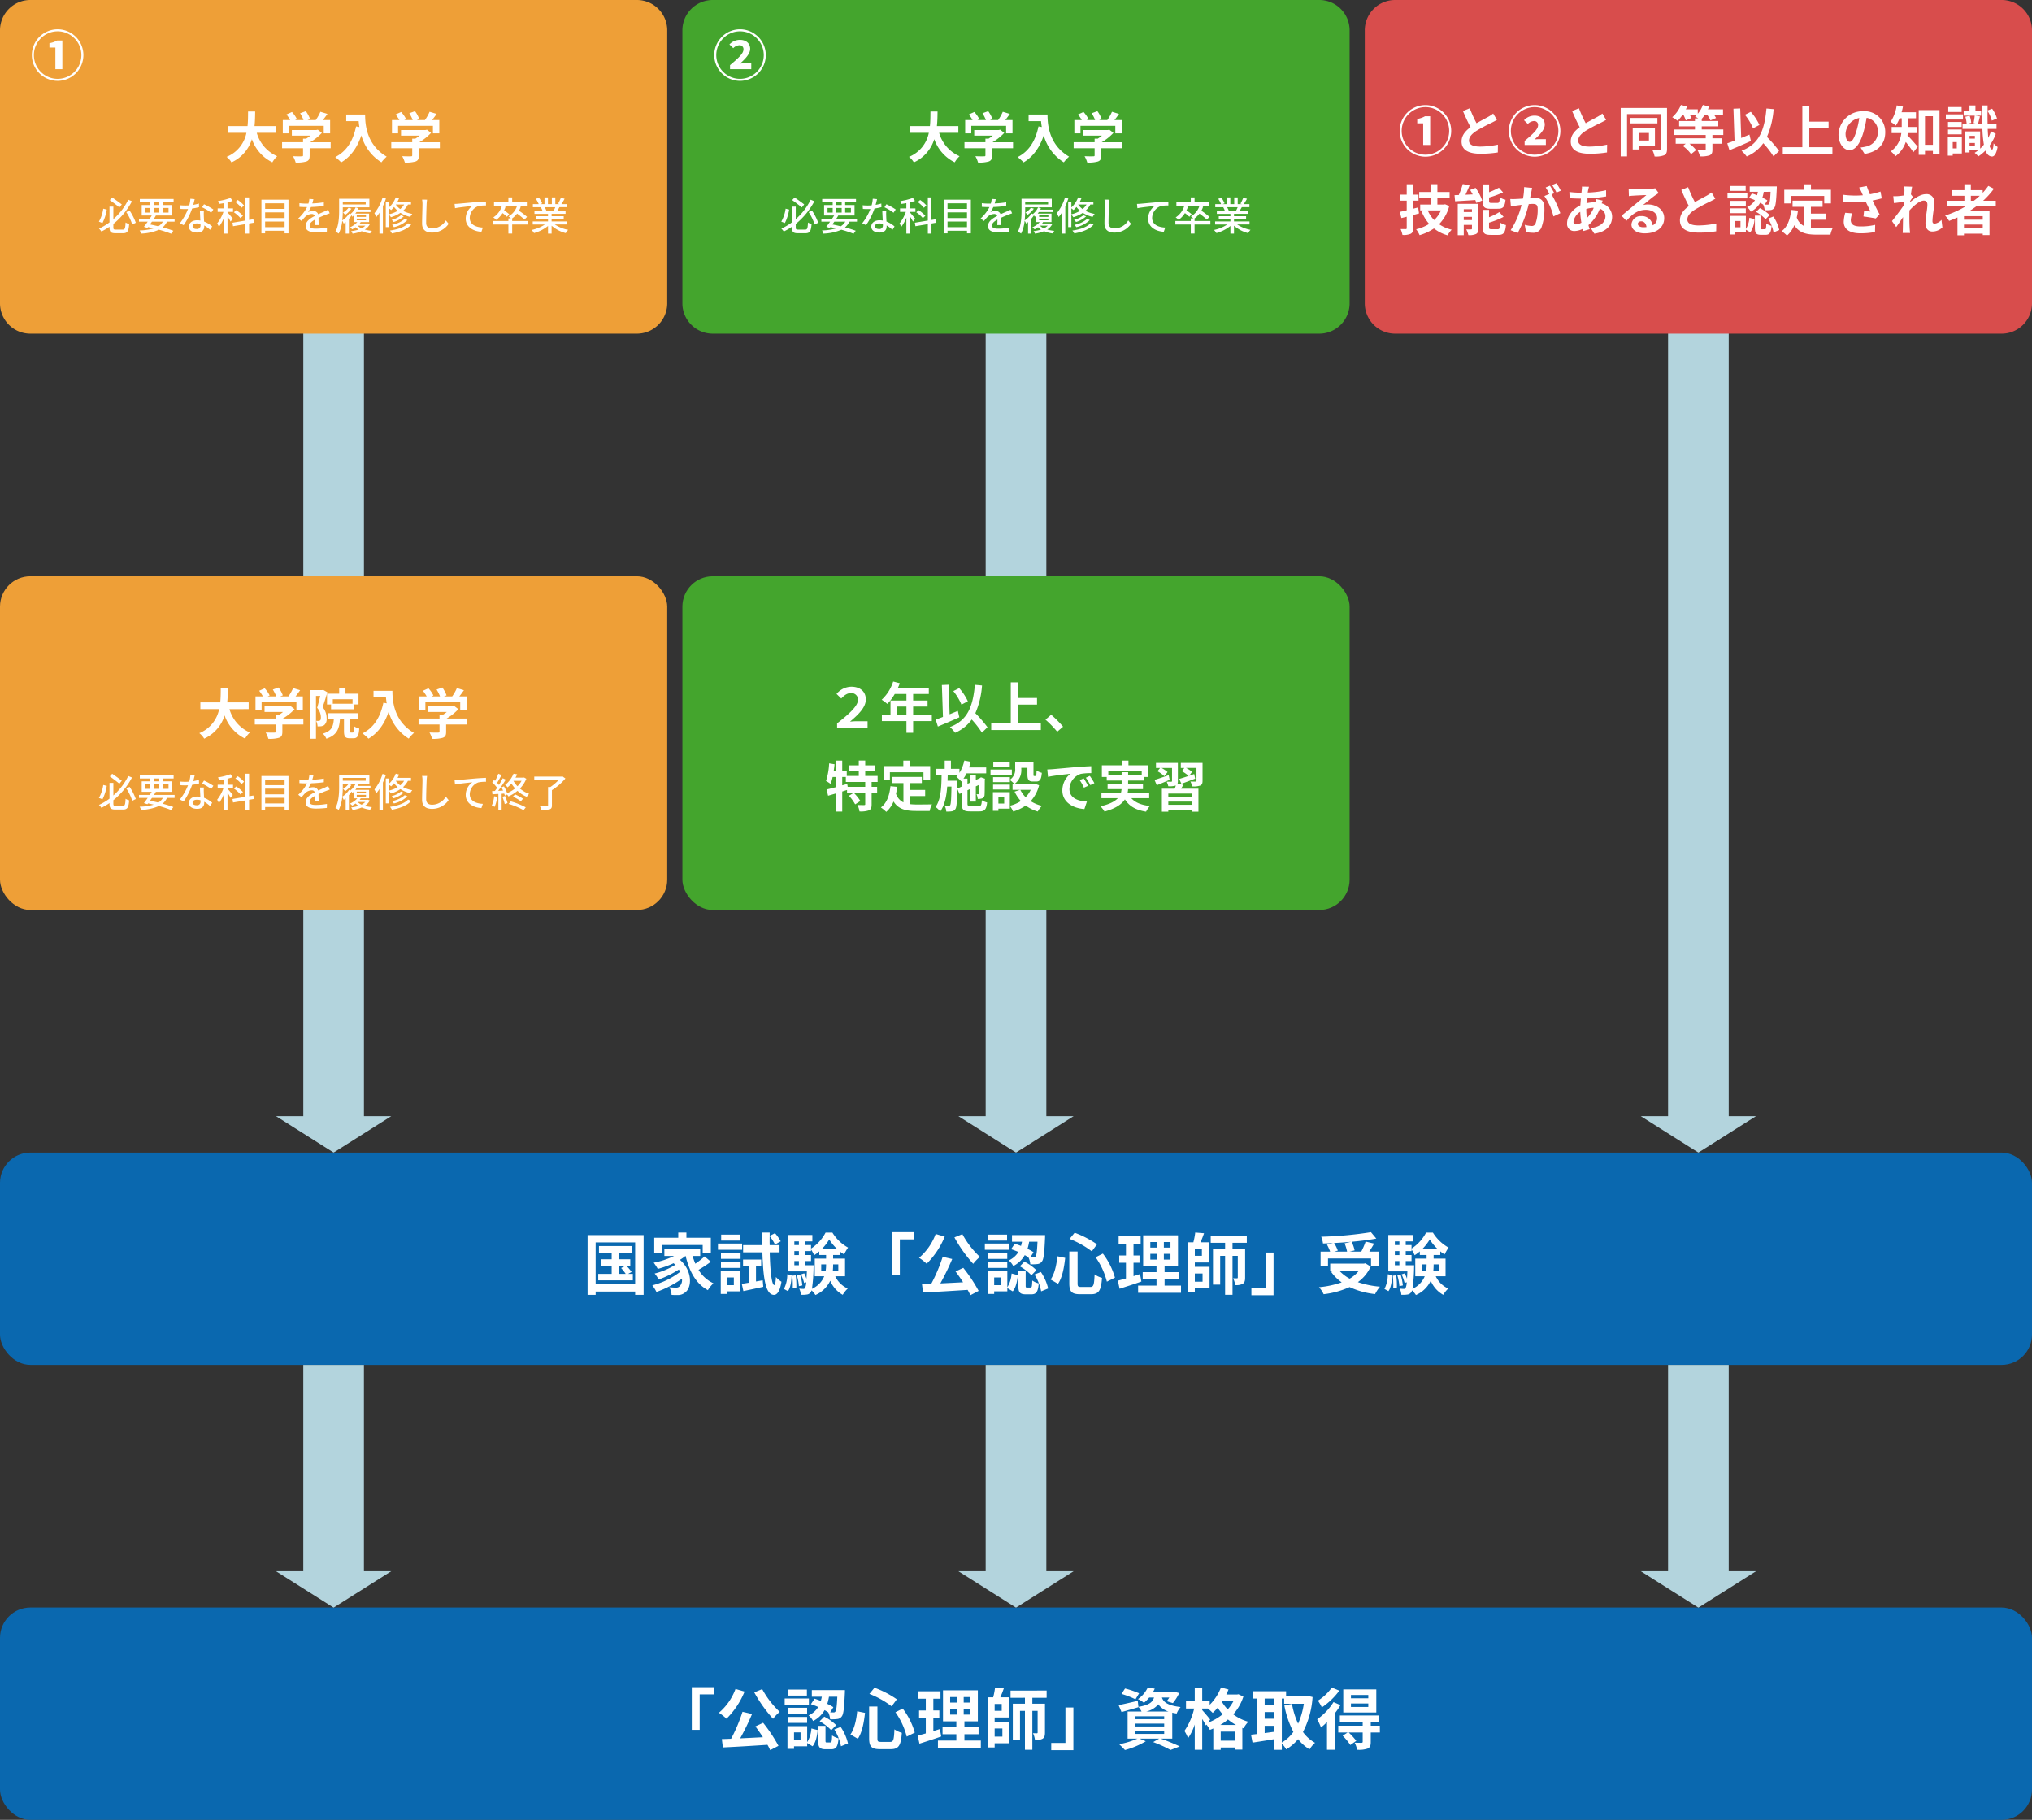 <svg xmlns="http://www.w3.org/2000/svg" width="670" height="600" viewBox="0 0 670 600"><rect x="0" y="0" width="670" height="600" fill="#333333" stroke="none"/><g transform="translate(-7444 -9647)"><g transform="translate(977.002)"><path d="M10045,8257h9V7983h20v274h9l-19,12Z" transform="translate(-3037.002 1758)" fill="#b3d4dd"/></g><g transform="translate(752.001)"><path d="M10270,8257h9V7983h20v274h9l-19,12Z" transform="translate(-3262 1758)" fill="#b3d4dd"/></g><g transform="translate(527.003)"><path d="M10495,8257h9V7983h20v274h9l-19,12Z" transform="translate(-3487 1758)" fill="#b3d4dd"/></g><rect width="670" height="70" rx="10" transform="translate(7444 10027)" fill="#0a68af"/><rect width="670" height="70" rx="10" transform="translate(7444 10177)" fill="#0a68af"/><path d="M10,0H210a10,10,0,0,1,10,10v90a10,10,0,0,1-10,10H10A10,10,0,0,1,0,100V10A10,10,0,0,1,10,0Z" transform="translate(7444 9647)" fill="#ee9f37"/><path d="M-19.008-8.208v-2.214h-7.074c.18-1.674.2-3.33.216-4.806h-2.34c-.018,1.476,0,3.114-.18,4.806h-6.552v2.214h6.192A10.791,10.791,0,0,1-35.28-.288a6.342,6.342,0,0,1,1.6,1.818,12.39,12.39,0,0,0,6.732-7.65A13.426,13.426,0,0,0-20.2,1.512,8.614,8.614,0,0,1-18.612-.5a12.011,12.011,0,0,1-6.732-7.7Zm4.266-2.3H-3.258v2.484h2.106V-12.4H-3.546c.5-.63,1.026-1.332,1.512-2.034l-2.322-.7A15.047,15.047,0,0,1-5.9-12.4H-8.622l.864-.342a10.555,10.555,0,0,0-1.4-2.592l-1.89.684A12.56,12.56,0,0,1-9.918-12.4h-2.826l.648-.306a9.81,9.81,0,0,0-1.638-2.358l-1.818.81A15.142,15.142,0,0,1-14.31-12.4h-2.448v4.374h2.016Zm13.77,5.4H-7.74A17.149,17.149,0,0,0-3.87-8.19L-5.22-9.234l-.468.108H-13.77v1.854h6.1a12.176,12.176,0,0,1-1.386.99H-10.08v1.17h-6.912v1.98h6.912v2.34c0,.252-.09.324-.468.324-.36.018-1.692.018-2.844-.036a9.556,9.556,0,0,1,.882,2.088,10.913,10.913,0,0,0,3.492-.342C-8.136.936-7.9.378-7.9-.738V-3.132h6.93Zm5.13-9.126v2.178h4.1c.054.612.126,1.26.252,1.944l-1.1-.2C6.426-5.58,4.284-2.106.54-.216A17.1,17.1,0,0,1,2.5,1.53C5.634-.342,7.794-3.33,9.144-7.362a15.209,15.209,0,0,0,6.624,8.874A11.524,11.524,0,0,1,17.5-.36c-6.624-3.906-7.11-10.476-7.11-13.878Zm17.1,3.726H32.742v2.484h2.106V-12.4H32.454c.5-.63,1.026-1.332,1.512-2.034l-2.322-.7A15.047,15.047,0,0,1,30.1-12.4H27.378l.864-.342a10.555,10.555,0,0,0-1.4-2.592l-1.89.684a12.56,12.56,0,0,1,1.134,2.25H23.256l.648-.306a9.81,9.81,0,0,0-1.638-2.358l-1.818.81A15.142,15.142,0,0,1,21.69-12.4H19.242v4.374h2.016Zm13.77,5.4H28.26A17.149,17.149,0,0,0,32.13-8.19L30.78-9.234l-.468.108H22.23v1.854h6.1a12.176,12.176,0,0,1-1.386.99H25.92v1.17H19.008v1.98H25.92v2.34c0,.252-.09.324-.468.324-.36.018-1.692.018-2.844-.036a9.556,9.556,0,0,1,.882,2.088,10.913,10.913,0,0,0,3.492-.342C27.864.936,28.1.378,28.1-.738V-3.132h6.93Z" transform="translate(7554 9699)" fill="#fff"/><path d="M-69.836-8.593c-.741-.585-2.106-1.586-3.172-2.288l-.793.858c1.04.728,2.418,1.768,3.159,2.418Zm-6.123,1.4a11.887,11.887,0,0,1-1.43,4.264l1.183.455A14.661,14.661,0,0,0-74.8-6.9ZM-71.773-.3c-.715,0-.845-.117-.845-.741V-2.171a23.848,23.848,0,0,0,6.136-7.475l-1.222-.507a20.789,20.789,0,0,1-4.914,6.422V-7.878h-1.274v5.187A18.547,18.547,0,0,1-77.363-.624a5.487,5.487,0,0,1,.793.949,19.473,19.473,0,0,0,2.678-1.56v.182C-73.892.481-73.45.9-71.9.9h2.47c1.482,0,1.846-.715,2.028-3.029a4,4,0,0,1-1.183-.52C-68.692-.7-68.809-.3-69.524-.3Zm3.419-5.759a16.612,16.612,0,0,1,1.963,4.082l1.17-.585a17.682,17.682,0,0,0-2.041-4ZM-56.29-2.925a4.441,4.441,0,0,1-1.495,1.534c-.9-.221-1.833-.429-2.756-.611.208-.3.429-.611.65-.923Zm-5.85-4.5h1.7v1.508h-1.7Zm2.86-1.911h1.807V-8.4H-59.28Zm4.849,1.911v1.508h-1.9V-7.423ZM-59.28-5.915V-7.423h1.807v1.508Zm6.851,2.99v-.988h-6.8q.332-.507.624-.975L-58.8-4.94h5.564V-8.4h-3.094v-.936h3.575V-10.4H-63.9v1.066h3.458V-8.4h-2.834V-4.94h3.315c-.195.325-.429.676-.663,1.027h-3.549v.988h2.873c-.442.637-.884,1.235-1.248,1.7l1.157.377.208-.286c.637.143,1.261.273,1.872.429a18.644,18.644,0,0,1-4.654.676,3.082,3.082,0,0,1,.455,1.053A16.282,16.282,0,0,0-57.577-.26,36.345,36.345,0,0,1-53.56,1.066l.715-.988c-.936-.351-2.171-.741-3.536-1.105a5.576,5.576,0,0,0,1.443-1.9Zm12.779-4a21.149,21.149,0,0,0-3.081-1.729l-.65,1a16.532,16.532,0,0,1,3,1.794Zm-4.758-1.976a13.587,13.587,0,0,1-1.872.442c.195-.728.364-1.443.468-1.885l-1.417-.13a10.264,10.264,0,0,1-.377,2.184c-.455.039-.9.052-1.326.052-.52,0-1.131-.026-1.638-.078l.091,1.2c.52.039,1.053.052,1.547.052.312,0,.611-.013.923-.026A18.659,18.659,0,0,1-50.7-2.4l1.248.637a22.6,22.6,0,0,0,2.795-5.473A19.209,19.209,0,0,0-44.369-7.7Zm.52,7.189A1.118,1.118,0,0,1-45.175-.507c-.884,0-1.326-.377-1.326-.923,0-.52.559-.9,1.417-.9a4.336,4.336,0,0,1,1.183.156C-43.888-1.989-43.888-1.846-43.888-1.716Zm-.195-4.641c.026.845.091,2.054.143,3.068a5.849,5.849,0,0,0-1.079-.091c-1.6,0-2.691.858-2.691,2.067,0,1.339,1.209,1.976,2.7,1.976,1.69,0,2.353-.884,2.353-1.976v-.351a10.277,10.277,0,0,1,1.924,1.43l.689-1.105a8.548,8.548,0,0,0-2.665-1.625c-.039-.728-.078-1.469-.091-1.885a14.651,14.651,0,0,1,.013-1.508Zm14.547-1.9A10.714,10.714,0,0,0-31.6-10.062l-.793.689a10.578,10.578,0,0,1,2.015,1.885Zm-.351,3.393A12.225,12.225,0,0,0-32.11-6.708l-.767.7a11.192,11.192,0,0,1,2.171,1.937Zm-3.354.962c-.247-.338-1.352-1.664-1.742-2.067v-.182h1.82V-7.28h-1.82V-9.269a12.277,12.277,0,0,0,1.677-.494l-.689-.988A19.5,19.5,0,0,1-38.129-9.7a3.684,3.684,0,0,1,.338.936c.52-.078,1.079-.156,1.638-.26V-7.28h-2.08v1.131h1.911A12.93,12.93,0,0,1-38.4-2.34a7.633,7.633,0,0,1,.585,1.118,12.619,12.619,0,0,0,1.664-3.029V1.014h1.17V-4.667a17.884,17.884,0,0,1,1.014,1.716Zm6.968,1.313-.182-1.131-1.417.234v-7.423h-1.2v7.618l-4.277.715.182,1.157,4.1-.689v3.12h1.2V-2.314Zm3.692,1.482V-2.964h6.422v1.859Zm6.422-4.875v1.872h-6.422V-5.98Zm0-2.99v1.846h-6.422V-8.97ZM-23.8-10.153V.936h1.222V.078h6.422V.936h1.274V-10.153ZM-4.927-1.807c-.013-.611-.039-1.638-.052-2.366.9-.416,1.729-.767,2.392-1.014.39-.156.949-.364,1.3-.468l-.507-1.2c-.416.208-.793.377-1.222.572-.611.273-1.274.546-2.067.923A1.7,1.7,0,0,0-6.8-6.448a3.792,3.792,0,0,0-1.638.377,9.4,9.4,0,0,0,.975-1.677A39.348,39.348,0,0,0-3.224-8.1V-9.3a29.765,29.765,0,0,1-3.809.377c.182-.559.286-1.053.364-1.391l-1.339-.1a7.762,7.762,0,0,1-.3,1.547h-.754a18.881,18.881,0,0,1-2.21-.143V-7.8c.715.052,1.612.078,2.145.078h.377a13.406,13.406,0,0,1-2.912,3.757l1.105.832A13.845,13.845,0,0,1-9.373-4.511a3.27,3.27,0,0,1,2.132-.923A1,1,0,0,1-6.2-4.8C-7.683-4.043-9.23-3.042-9.23-1.456S-7.735.585-5.811.585A32.751,32.751,0,0,0-2.236.364L-2.2-.949a21.678,21.678,0,0,1-3.575.338C-7.072-.611-7.9-.78-7.9-1.664c0-.754.689-1.339,1.781-1.95,0,.637-.013,1.365-.052,1.807Zm12.8.208h2.587a4.882,4.882,0,0,1-1.248.9A5.013,5.013,0,0,1,7.878-1.6ZM7.631-3.926h3.042v.559H7.631Zm0-1.079h3.042v.52H7.631Zm2.951-4.511v.923H3.029v-.923ZM11.3-2.34l-.195.026H8.593c.117-.143.234-.273.338-.416l-.169-.052H11.7V-5.577H7.163c.117-.169.247-.325.364-.507h4.628v-.793H7.995c.078-.143.156-.3.221-.429L7.28-7.631A5.98,5.98,0,0,1,5.616-5.473l.078.091L5.109-5.59A7.281,7.281,0,0,1,2.86-3.341a30.387,30.387,0,0,0,.169-3.276V-7.644h8.762v-2.821H1.82v3.848c0,2.08-.1,5-1.235,7.033a4.427,4.427,0,0,1,1.092.6,11.878,11.878,0,0,0,1.17-4.238,5.36,5.36,0,0,1,.481.936,7.368,7.368,0,0,0,.65-.507V1.027H5.044V-3.848a9.094,9.094,0,0,0,.871-1.17c.117.195.221.39.273.494.143-.13.3-.286.455-.455v2.2h1.17A6.991,6.991,0,0,1,5.382-1.053a7.429,7.429,0,0,1,.754.663,9.248,9.248,0,0,0,1.105-.7,5.334,5.334,0,0,0,.988.78,12.91,12.91,0,0,1-2.444.52,3.1,3.1,0,0,1,.468.832A12.1,12.1,0,0,0,9.269.221a10.649,10.649,0,0,0,2.782.741,3.129,3.129,0,0,1,.6-.845,12.954,12.954,0,0,1-2.366-.442,4.617,4.617,0,0,0,1.651-1.742ZM4.914-7.5A6.249,6.249,0,0,1,3.12-5.915a6.219,6.219,0,0,1,.689.767A8.165,8.165,0,0,0,5.876-7.2Zm11.219-3.341a15.107,15.107,0,0,1-2.678,5.135,9.472,9.472,0,0,1,.611,1.274,12.881,12.881,0,0,0,1.04-1.443v6.89H16.25V-7.995c.377-.832.715-1.69,1-2.535Zm2.119,3.536c.247.182.559.429.715.572a9.211,9.211,0,0,0,.962-1.027,7.266,7.266,0,0,0,1.2,1.274,10.136,10.136,0,0,1-2.873,1.144Zm4.992-1.261a5.653,5.653,0,0,1-1.287,1.495A6.016,6.016,0,0,1,20.5-8.554l.013-.013Zm2.275,0v-.975H21.073a9.361,9.361,0,0,0,.507-1.105l-1.1-.273a8.48,8.48,0,0,1-2.223,3.315V-9.334H17.2v8.216h1.053V-5.239a5.591,5.591,0,0,1,.637.858,11.349,11.349,0,0,0,3.133-1.443,10.144,10.144,0,0,0,3.25,1.339,5.7,5.7,0,0,1,.663-.988,10.077,10.077,0,0,1-3.042-1.014,7.265,7.265,0,0,0,1.612-2.08Zm-2.08,4.745a8.861,8.861,0,0,1-4.16,1.937,4.789,4.789,0,0,1,.6.78,9.464,9.464,0,0,0,4.459-2.353ZM22.2-5.031A7.9,7.9,0,0,1,19.136-3.51a4.179,4.179,0,0,1,.663.7,8.675,8.675,0,0,0,3.315-1.846Zm2.327,2.652C23.4-1.105,21.1-.351,18.59.013a3.989,3.989,0,0,1,.624.949C21.9.481,24.271-.416,25.571-1.95Zm4.641-7.8A7.4,7.4,0,0,1,29.3-8.7c0,1.248-.13,4.563-.13,6.4,0,2.132,1.313,2.977,3.276,2.977A6.553,6.553,0,0,0,37.921-2.21L37-3.341A5.244,5.244,0,0,1,32.474-.689c-1.1,0-1.963-.468-1.963-1.82,0-1.794.1-4.758.156-6.188a14.389,14.389,0,0,1,.143-1.469ZM39.884-8.762l.143,1.417c1.43-.3,4.589-.611,5.72-.741a5.113,5.113,0,0,0-2.184,4.173c0,2.847,2.652,4.2,5.174,4.329l.468-1.391c-2.132-.091-4.316-.871-4.316-3.211a4.237,4.237,0,0,1,2.847-3.861,11.359,11.359,0,0,1,2.5-.195v-1.3c-.884.026-2.171.1-3.549.208-2.366.208-4.654.429-5.6.507C40.833-8.8,40.391-8.775,39.884-8.762Zm23.829-.559H58.877v-1.586H57.629v1.586H52.884v1.157H63.713ZM57.889-5.382a16.009,16.009,0,0,0-1.677-1.261,9.819,9.819,0,0,0,.494-1.209l-1.222-.273A6.8,6.8,0,0,1,52.65-4.316a7.657,7.657,0,0,1,.975.806,8.339,8.339,0,0,0,2.08-2.223,14.612,14.612,0,0,1,1.456,1.209Zm6.2,2.249H58.877v-.858h-.013a7.438,7.438,0,0,0,1.625-1.573A22.759,22.759,0,0,1,62.933-3.6l.845-.9a23.189,23.189,0,0,0-2.665-2.015A7.444,7.444,0,0,0,61.7-7.865L60.476-8.1a5.955,5.955,0,0,1-2.821,3.445,5.852,5.852,0,0,1,.806.663h-.832v.858H52.546v1.157h5.083v2.99h1.248v-2.99H64.09Zm9-4.55a12.129,12.129,0,0,1-.572,1.235H69.771l.377-.078a5.47,5.47,0,0,0-.559-1.157ZM77-1.989V-3H71.877V-3.8h3.991v-.91H71.877v-.78h4.6v-.962H73.723c.221-.364.481-.793.728-1.235H76.96V-8.7H75.088a20.338,20.338,0,0,0,1.079-1.768l-1.248-.312a11.331,11.331,0,0,1-.91,1.924L74.5-8.7H73.1V-10.92H71.955V-8.7H70.668V-10.92H69.537V-8.7h-1.43l.663-.247A9.036,9.036,0,0,0,67.73-10.8l-1.053.351A9.747,9.747,0,0,1,67.626-8.7H65.7v1.014h2.951l-.312.052a6.44,6.44,0,0,1,.546,1.183H66.222v.962h4.472v.78H66.859v.91h3.835V-3H65.65v1.014h4.017A12.613,12.613,0,0,1,65.286-.182,5.425,5.425,0,0,1,66.079.845,12.913,12.913,0,0,0,70.694-1.5V1.027h1.183V-1.586A11.6,11.6,0,0,0,76.531.858a5.429,5.429,0,0,1,.806-1.079A11.939,11.939,0,0,1,72.93-1.989Z" transform="translate(7554 9723)" fill="#fff"/><path d="M10,0H210a10,10,0,0,1,10,10v90a10,10,0,0,1-10,10H10A10,10,0,0,1,0,100V10A10,10,0,0,1,10,0Z" transform="translate(7669 9647)" fill="#44a52d"/><path d="M-19.008-8.208v-2.214h-7.074c.18-1.674.2-3.33.216-4.806h-2.34c-.018,1.476,0,3.114-.18,4.806h-6.552v2.214h6.192A10.791,10.791,0,0,1-35.28-.288a6.342,6.342,0,0,1,1.6,1.818,12.39,12.39,0,0,0,6.732-7.65A13.426,13.426,0,0,0-20.2,1.512,8.614,8.614,0,0,1-18.612-.5a12.011,12.011,0,0,1-6.732-7.7Zm4.266-2.3H-3.258v2.484h2.106V-12.4H-3.546c.5-.63,1.026-1.332,1.512-2.034l-2.322-.7A15.047,15.047,0,0,1-5.9-12.4H-8.622l.864-.342a10.555,10.555,0,0,0-1.4-2.592l-1.89.684A12.56,12.56,0,0,1-9.918-12.4h-2.826l.648-.306a9.81,9.81,0,0,0-1.638-2.358l-1.818.81A15.142,15.142,0,0,1-14.31-12.4h-2.448v4.374h2.016Zm13.77,5.4H-7.74A17.149,17.149,0,0,0-3.87-8.19L-5.22-9.234l-.468.108H-13.77v1.854h6.1a12.176,12.176,0,0,1-1.386.99H-10.08v1.17h-6.912v1.98h6.912v2.34c0,.252-.09.324-.468.324-.36.018-1.692.018-2.844-.036a9.556,9.556,0,0,1,.882,2.088,10.913,10.913,0,0,0,3.492-.342C-8.136.936-7.9.378-7.9-.738V-3.132h6.93Zm5.13-9.126v2.178h4.1c.054.612.126,1.26.252,1.944l-1.1-.2C6.426-5.58,4.284-2.106.54-.216A17.1,17.1,0,0,1,2.5,1.53C5.634-.342,7.794-3.33,9.144-7.362a15.209,15.209,0,0,0,6.624,8.874A11.524,11.524,0,0,1,17.5-.36c-6.624-3.906-7.11-10.476-7.11-13.878Zm17.1,3.726H32.742v2.484h2.106V-12.4H32.454c.5-.63,1.026-1.332,1.512-2.034l-2.322-.7A15.047,15.047,0,0,1,30.1-12.4H27.378l.864-.342a10.555,10.555,0,0,0-1.4-2.592l-1.89.684a12.56,12.56,0,0,1,1.134,2.25H23.256l.648-.306a9.81,9.81,0,0,0-1.638-2.358l-1.818.81A15.142,15.142,0,0,1,21.69-12.4H19.242v4.374h2.016Zm13.77,5.4H28.26A17.149,17.149,0,0,0,32.13-8.19L30.78-9.234l-.468.108H22.23v1.854h6.1a12.176,12.176,0,0,1-1.386.99H25.92v1.17H19.008v1.98H25.92v2.34c0,.252-.09.324-.468.324-.36.018-1.692.018-2.844-.036a9.556,9.556,0,0,1,.882,2.088,10.913,10.913,0,0,0,3.492-.342C27.864.936,28.1.378,28.1-.738V-3.132h6.93Z" transform="translate(7779 9699)" fill="#fff"/><path d="M-69.836-8.593c-.741-.585-2.106-1.586-3.172-2.288l-.793.858c1.04.728,2.418,1.768,3.159,2.418Zm-6.123,1.4a11.887,11.887,0,0,1-1.43,4.264l1.183.455A14.661,14.661,0,0,0-74.8-6.9ZM-71.773-.3c-.715,0-.845-.117-.845-.741V-2.171a23.848,23.848,0,0,0,6.136-7.475l-1.222-.507a20.789,20.789,0,0,1-4.914,6.422V-7.878h-1.274v5.187A18.547,18.547,0,0,1-77.363-.624a5.487,5.487,0,0,1,.793.949,19.473,19.473,0,0,0,2.678-1.56v.182C-73.892.481-73.45.9-71.9.9h2.47c1.482,0,1.846-.715,2.028-3.029a4,4,0,0,1-1.183-.52C-68.692-.7-68.809-.3-69.524-.3Zm3.419-5.759a16.612,16.612,0,0,1,1.963,4.082l1.17-.585a17.682,17.682,0,0,0-2.041-4ZM-56.29-2.925a4.441,4.441,0,0,1-1.495,1.534c-.9-.221-1.833-.429-2.756-.611.208-.3.429-.611.65-.923Zm-5.85-4.5h1.7v1.508h-1.7Zm2.86-1.911h1.807V-8.4H-59.28Zm4.849,1.911v1.508h-1.9V-7.423ZM-59.28-5.915V-7.423h1.807v1.508Zm6.851,2.99v-.988h-6.8q.332-.507.624-.975L-58.8-4.94h5.564V-8.4h-3.094v-.936h3.575V-10.4H-63.9v1.066h3.458V-8.4h-2.834V-4.94h3.315c-.195.325-.429.676-.663,1.027h-3.549v.988h2.873c-.442.637-.884,1.235-1.248,1.7l1.157.377.208-.286c.637.143,1.261.273,1.872.429a18.644,18.644,0,0,1-4.654.676,3.082,3.082,0,0,1,.455,1.053A16.282,16.282,0,0,0-57.577-.26,36.345,36.345,0,0,1-53.56,1.066l.715-.988c-.936-.351-2.171-.741-3.536-1.105a5.576,5.576,0,0,0,1.443-1.9Zm12.779-4a21.149,21.149,0,0,0-3.081-1.729l-.65,1a16.532,16.532,0,0,1,3,1.794Zm-4.758-1.976a13.587,13.587,0,0,1-1.872.442c.195-.728.364-1.443.468-1.885l-1.417-.13a10.264,10.264,0,0,1-.377,2.184c-.455.039-.9.052-1.326.052-.52,0-1.131-.026-1.638-.078l.091,1.2c.52.039,1.053.052,1.547.052.312,0,.611-.013.923-.026A18.659,18.659,0,0,1-50.7-2.4l1.248.637a22.6,22.6,0,0,0,2.795-5.473A19.209,19.209,0,0,0-44.369-7.7Zm.52,7.189A1.118,1.118,0,0,1-45.175-.507c-.884,0-1.326-.377-1.326-.923,0-.52.559-.9,1.417-.9a4.336,4.336,0,0,1,1.183.156C-43.888-1.989-43.888-1.846-43.888-1.716Zm-.195-4.641c.026.845.091,2.054.143,3.068a5.849,5.849,0,0,0-1.079-.091c-1.6,0-2.691.858-2.691,2.067,0,1.339,1.209,1.976,2.7,1.976,1.69,0,2.353-.884,2.353-1.976v-.351a10.277,10.277,0,0,1,1.924,1.43l.689-1.105a8.548,8.548,0,0,0-2.665-1.625c-.039-.728-.078-1.469-.091-1.885a14.651,14.651,0,0,1,.013-1.508Zm14.547-1.9A10.714,10.714,0,0,0-31.6-10.062l-.793.689a10.578,10.578,0,0,1,2.015,1.885Zm-.351,3.393A12.225,12.225,0,0,0-32.11-6.708l-.767.7a11.192,11.192,0,0,1,2.171,1.937Zm-3.354.962c-.247-.338-1.352-1.664-1.742-2.067v-.182h1.82V-7.28h-1.82V-9.269a12.277,12.277,0,0,0,1.677-.494l-.689-.988A19.5,19.5,0,0,1-38.129-9.7a3.684,3.684,0,0,1,.338.936c.52-.078,1.079-.156,1.638-.26V-7.28h-2.08v1.131h1.911A12.93,12.93,0,0,1-38.4-2.34a7.633,7.633,0,0,1,.585,1.118,12.619,12.619,0,0,0,1.664-3.029V1.014h1.17V-4.667a17.884,17.884,0,0,1,1.014,1.716Zm6.968,1.313-.182-1.131-1.417.234v-7.423h-1.2v7.618l-4.277.715.182,1.157,4.1-.689v3.12h1.2V-2.314Zm3.692,1.482V-2.964h6.422v1.859Zm6.422-4.875v1.872h-6.422V-5.98Zm0-2.99v1.846h-6.422V-8.97ZM-23.8-10.153V.936h1.222V.078h6.422V.936h1.274V-10.153ZM-4.927-1.807c-.013-.611-.039-1.638-.052-2.366.9-.416,1.729-.767,2.392-1.014.39-.156.949-.364,1.3-.468l-.507-1.2c-.416.208-.793.377-1.222.572-.611.273-1.274.546-2.067.923A1.7,1.7,0,0,0-6.8-6.448a3.792,3.792,0,0,0-1.638.377,9.4,9.4,0,0,0,.975-1.677A39.348,39.348,0,0,0-3.224-8.1V-9.3a29.765,29.765,0,0,1-3.809.377c.182-.559.286-1.053.364-1.391l-1.339-.1a7.762,7.762,0,0,1-.3,1.547h-.754a18.881,18.881,0,0,1-2.21-.143V-7.8c.715.052,1.612.078,2.145.078h.377a13.406,13.406,0,0,1-2.912,3.757l1.105.832A13.845,13.845,0,0,1-9.373-4.511a3.27,3.27,0,0,1,2.132-.923A1,1,0,0,1-6.2-4.8C-7.683-4.043-9.23-3.042-9.23-1.456S-7.735.585-5.811.585A32.751,32.751,0,0,0-2.236.364L-2.2-.949a21.678,21.678,0,0,1-3.575.338C-7.072-.611-7.9-.78-7.9-1.664c0-.754.689-1.339,1.781-1.95,0,.637-.013,1.365-.052,1.807Zm12.8.208h2.587a4.882,4.882,0,0,1-1.248.9A5.013,5.013,0,0,1,7.878-1.6ZM7.631-3.926h3.042v.559H7.631Zm0-1.079h3.042v.52H7.631Zm2.951-4.511v.923H3.029v-.923ZM11.3-2.34l-.195.026H8.593c.117-.143.234-.273.338-.416l-.169-.052H11.7V-5.577H7.163c.117-.169.247-.325.364-.507h4.628v-.793H7.995c.078-.143.156-.3.221-.429L7.28-7.631A5.98,5.98,0,0,1,5.616-5.473l.078.091L5.109-5.59A7.281,7.281,0,0,1,2.86-3.341a30.387,30.387,0,0,0,.169-3.276V-7.644h8.762v-2.821H1.82v3.848c0,2.08-.1,5-1.235,7.033a4.427,4.427,0,0,1,1.092.6,11.878,11.878,0,0,0,1.17-4.238,5.36,5.36,0,0,1,.481.936,7.368,7.368,0,0,0,.65-.507V1.027H5.044V-3.848a9.094,9.094,0,0,0,.871-1.17c.117.195.221.39.273.494.143-.13.3-.286.455-.455v2.2h1.17A6.991,6.991,0,0,1,5.382-1.053a7.429,7.429,0,0,1,.754.663,9.248,9.248,0,0,0,1.105-.7,5.334,5.334,0,0,0,.988.78,12.91,12.91,0,0,1-2.444.52,3.1,3.1,0,0,1,.468.832A12.1,12.1,0,0,0,9.269.221a10.649,10.649,0,0,0,2.782.741,3.129,3.129,0,0,1,.6-.845,12.954,12.954,0,0,1-2.366-.442,4.617,4.617,0,0,0,1.651-1.742ZM4.914-7.5A6.249,6.249,0,0,1,3.12-5.915a6.219,6.219,0,0,1,.689.767A8.165,8.165,0,0,0,5.876-7.2Zm11.219-3.341a15.107,15.107,0,0,1-2.678,5.135,9.472,9.472,0,0,1,.611,1.274,12.881,12.881,0,0,0,1.04-1.443v6.89H16.25V-7.995c.377-.832.715-1.69,1-2.535Zm2.119,3.536c.247.182.559.429.715.572a9.211,9.211,0,0,0,.962-1.027,7.266,7.266,0,0,0,1.2,1.274,10.136,10.136,0,0,1-2.873,1.144Zm4.992-1.261a5.653,5.653,0,0,1-1.287,1.495A6.016,6.016,0,0,1,20.5-8.554l.013-.013Zm2.275,0v-.975H21.073a9.361,9.361,0,0,0,.507-1.105l-1.1-.273a8.48,8.48,0,0,1-2.223,3.315V-9.334H17.2v8.216h1.053V-5.239a5.591,5.591,0,0,1,.637.858,11.349,11.349,0,0,0,3.133-1.443,10.144,10.144,0,0,0,3.25,1.339,5.7,5.7,0,0,1,.663-.988,10.077,10.077,0,0,1-3.042-1.014,7.265,7.265,0,0,0,1.612-2.08Zm-2.08,4.745a8.861,8.861,0,0,1-4.16,1.937,4.789,4.789,0,0,1,.6.78,9.464,9.464,0,0,0,4.459-2.353ZM22.2-5.031A7.9,7.9,0,0,1,19.136-3.51a4.179,4.179,0,0,1,.663.7,8.675,8.675,0,0,0,3.315-1.846Zm2.327,2.652C23.4-1.105,21.1-.351,18.59.013a3.989,3.989,0,0,1,.624.949C21.9.481,24.271-.416,25.571-1.95Zm4.641-7.8A7.4,7.4,0,0,1,29.3-8.7c0,1.248-.13,4.563-.13,6.4,0,2.132,1.313,2.977,3.276,2.977A6.553,6.553,0,0,0,37.921-2.21L37-3.341A5.244,5.244,0,0,1,32.474-.689c-1.1,0-1.963-.468-1.963-1.82,0-1.794.1-4.758.156-6.188a14.389,14.389,0,0,1,.143-1.469ZM39.884-8.762l.143,1.417c1.43-.3,4.589-.611,5.72-.741a5.113,5.113,0,0,0-2.184,4.173c0,2.847,2.652,4.2,5.174,4.329l.468-1.391c-2.132-.091-4.316-.871-4.316-3.211a4.237,4.237,0,0,1,2.847-3.861,11.359,11.359,0,0,1,2.5-.195v-1.3c-.884.026-2.171.1-3.549.208-2.366.208-4.654.429-5.6.507C40.833-8.8,40.391-8.775,39.884-8.762Zm23.829-.559H58.877v-1.586H57.629v1.586H52.884v1.157H63.713ZM57.889-5.382a16.009,16.009,0,0,0-1.677-1.261,9.819,9.819,0,0,0,.494-1.209l-1.222-.273A6.8,6.8,0,0,1,52.65-4.316a7.657,7.657,0,0,1,.975.806,8.339,8.339,0,0,0,2.08-2.223,14.612,14.612,0,0,1,1.456,1.209Zm6.2,2.249H58.877v-.858h-.013a7.438,7.438,0,0,0,1.625-1.573A22.759,22.759,0,0,1,62.933-3.6l.845-.9a23.189,23.189,0,0,0-2.665-2.015A7.444,7.444,0,0,0,61.7-7.865L60.476-8.1a5.955,5.955,0,0,1-2.821,3.445,5.852,5.852,0,0,1,.806.663h-.832v.858H52.546v1.157h5.083v2.99h1.248v-2.99H64.09Zm9-4.55a12.129,12.129,0,0,1-.572,1.235H69.771l.377-.078a5.47,5.47,0,0,0-.559-1.157ZM77-1.989V-3H71.877V-3.8h3.991v-.91H71.877v-.78h4.6v-.962H73.723c.221-.364.481-.793.728-1.235H76.96V-8.7H75.088a20.338,20.338,0,0,0,1.079-1.768l-1.248-.312a11.331,11.331,0,0,1-.91,1.924L74.5-8.7H73.1V-10.92H71.955V-8.7H70.668V-10.92H69.537V-8.7h-1.43l.663-.247A9.036,9.036,0,0,0,67.73-10.8l-1.053.351A9.747,9.747,0,0,1,67.626-8.7H65.7v1.014h2.951l-.312.052a6.44,6.44,0,0,1,.546,1.183H66.222v.962h4.472v.78H66.859v.91h3.835V-3H65.65v1.014h4.017A12.613,12.613,0,0,1,65.286-.182,5.425,5.425,0,0,1,66.079.845,12.913,12.913,0,0,0,70.694-1.5V1.027h1.183V-1.586A11.6,11.6,0,0,0,76.531.858a5.429,5.429,0,0,1,.806-1.079A11.939,11.939,0,0,1,72.93-1.989Z" transform="translate(7779 9723)" fill="#fff"/><path d="M10,0H210a10,10,0,0,1,10,10v90a10,10,0,0,1-10,10H10A10,10,0,0,1,0,100V10A10,10,0,0,1,10,0Z" transform="translate(7894 9647)" fill="#d84d4c"/><path d="M-90,1.656a8.512,8.512,0,0,0,8.5-8.5,8.512,8.512,0,0,0-8.5-8.5,8.512,8.512,0,0,0-8.5,8.5A8.512,8.512,0,0,0-90,1.656Zm0-.666a7.836,7.836,0,0,1-7.83-7.83A7.836,7.836,0,0,1-90-14.67a7.836,7.836,0,0,1,7.83,7.83A7.836,7.836,0,0,1-90,.99ZM-90.738-2.2h2.3v-9.45h-1.728a7.743,7.743,0,0,1-2.538.882v1.44h1.962Zm23.076-10.35a12.307,12.307,0,0,1-1.638,1.08c-.846.468-2.394,1.26-3.852,2.106a41.792,41.792,0,0,1-2.232-4.932l-2.25.918c.81,1.89,1.674,3.78,2.5,5.31-1.71,1.26-2.952,2.718-2.952,4.7,0,3.06,2.682,4.05,6.228,4.05A34.863,34.863,0,0,0-66.132.252l.036-2.574a29.814,29.814,0,0,1-5.832.648c-2.466,0-3.708-.684-3.708-1.962,0-1.242.99-2.268,2.484-3.24a54.59,54.59,0,0,1,4.968-2.646c.648-.324,1.224-.63,1.764-.954ZM-54,1.656a8.512,8.512,0,0,0,8.5-8.5,8.512,8.512,0,0,0-8.5-8.5,8.512,8.512,0,0,0-8.5,8.5A8.512,8.512,0,0,0-54,1.656Zm0-.666a7.836,7.836,0,0,1-7.83-7.83A7.836,7.836,0,0,1-54-14.67a7.836,7.836,0,0,1,7.83,7.83A7.836,7.836,0,0,1-54,.99ZM-57.294-2.2h7V-4.122h-1.926c-.54,0-1.278.036-1.8.09,1.71-1.512,3.366-3.222,3.366-4.86,0-1.782-1.332-2.97-3.366-2.97a4.67,4.67,0,0,0-3.474,1.512l1.26,1.224a3,3,0,0,1,1.944-.954,1.261,1.261,0,0,1,1.422,1.4c0,1.332-1.782,2.934-4.428,5.148Zm25.632-10.35a12.308,12.308,0,0,1-1.638,1.08c-.846.468-2.394,1.26-3.852,2.106a41.791,41.791,0,0,1-2.232-4.932l-2.25.918c.81,1.89,1.674,3.78,2.5,5.31-1.71,1.26-2.952,2.718-2.952,4.7,0,3.06,2.682,4.05,6.228,4.05A34.863,34.863,0,0,0-30.132.252l.036-2.574a29.814,29.814,0,0,1-5.832.648c-2.466,0-3.708-.684-3.708-1.962,0-1.242.99-2.268,2.484-3.24a54.591,54.591,0,0,1,4.968-2.646c.648-.324,1.224-.63,1.764-.954Zm15.354,6.39v2.484h-3.366V-6.156Zm1.98,4.248V-7.92h-7.326v7.2h1.98V-1.908Zm.81-9.2H-22.5v1.8h8.982ZM-10.35-14.4H-25.614V1.566h2.088V-12.366h11.07V-.918c0,.288-.126.4-.432.414s-1.35.018-2.3-.036a7.28,7.28,0,0,1,.738,2.124,7.317,7.317,0,0,0,3.186-.414c.684-.342.918-.954.918-2.07ZM8.208-5.49V-7.308H1.1V-8.334H6.552V-10.1H1.1v-.72A9.668,9.668,0,0,0,2.16-12.2h.7A10.107,10.107,0,0,1,3.978-10.3l1.836-.774A8.593,8.593,0,0,0,5.13-12.2H8.118V-13.95H3.15a7.628,7.628,0,0,0,.378-.918L1.476-15.39A9.166,9.166,0,0,1-.2-12.492V-13.95H-4.14c.162-.306.306-.594.432-.9l-2.052-.54a10.882,10.882,0,0,1-2.862,4.05A13.337,13.337,0,0,1-6.84-10.152,15.79,15.79,0,0,0-5.166-12.2h.18a10.1,10.1,0,0,1,.828,1.89l1.836-.756a7.759,7.759,0,0,0-.54-1.134H-.45a5.213,5.213,0,0,1-.648.612c.27.144.666.4,1.044.63h-1.08v.864h-5.22v1.764h5.22v1.026H-8.172V-5.49H2.412v1.08h-9.9v1.8h3.312l-.954.72A12.065,12.065,0,0,1-2.412.81L-.756-.522A11.08,11.08,0,0,0-2.934-2.61H2.412V-.7c0,.216-.09.288-.378.288S.666-.414-.252-.45a9,9,0,0,1,.774,2,8.9,8.9,0,0,0,3.114-.324C4.41.9,4.626.4,4.626-.666V-2.61H7.668v-1.8H4.626V-5.49ZM20.124-8.8a18.352,18.352,0,0,0-2.844-4.32l-1.944.972a18.344,18.344,0,0,1,2.682,4.464ZM16.83-5.616c-.9.36-1.818.738-2.718,1.116l-.324-9.738-2.232.09.36,10.512c-.9.36-1.71.648-2.394.882l.72,2.286c2.034-.846,4.7-1.98,7.074-3.042ZM26.6-.234a39.257,39.257,0,0,0-4-4.626A27.823,27.823,0,0,0,24.8-14l-2.358-.216c-.666,7.4-2.52,11.754-8.226,13.914a12.585,12.585,0,0,1,1.71,1.89A12.852,12.852,0,0,0,21.4-2.79a31.537,31.537,0,0,1,3.366,4.338Zm9.972-1.242V-7.7H42.93V-9.882H36.576V-15.03h-2.3V-1.476H27.828V.684H44.19v-2.16ZM49.914-3.24c-.666,0-1.386-.882-1.386-2.682a5.589,5.589,0,0,1,4.518-5.166,28.612,28.612,0,0,1-.954,4.32C51.372-4.356,50.652-3.24,49.914-3.24ZM54.81.738c4.5-.684,6.8-3.348,6.8-7.092a6.8,6.8,0,0,0-7.2-6.966,7.949,7.949,0,0,0-8.208,7.632C46.206-2.682,47.88-.5,49.842-.5c1.944,0,3.492-2.2,4.554-5.8a38.738,38.738,0,0,0,1.062-4.842,4.412,4.412,0,0,1,3.726,4.716,4.826,4.826,0,0,1-4.05,4.77c-.468.108-.972.2-1.656.288ZM72.162-6.12V-8.136H69.21V-11h2.538v-1.98H67c.18-.612.324-1.224.45-1.854l-2.052-.414a13.409,13.409,0,0,1-2.016,5.418,12.041,12.041,0,0,1,1.728,1.242A12.555,12.555,0,0,0,66.33-11h.72v2.862H63.72V-6.12h3.186A8.408,8.408,0,0,1,63.45-.108a8.14,8.14,0,0,1,1.53,1.62,9.609,9.609,0,0,0,3.4-4.716c.882,1.1,1.908,2.448,2.5,3.384l1.44-1.8c-.5-.594-2.448-2.844-3.384-3.762.054-.234.09-.486.126-.738Zm2.556,3.852v-9.414h2.61v9.414ZM72.648-13.7V1.044h2.07v-1.3h2.61V.774h2.178V-13.7Zm14.148-.99h-4.41v1.62H86.8Zm.45,2.412H81.594v1.692h5.652Zm-.432,2.5H82.3v1.638h4.518ZM82.3-5.706h4.518v-1.6H82.3Zm2.9,2.556v2.07H83.862V-3.15Zm1.674-1.674H82.242V1.314h1.62V.594h3.006Zm2.538,2.916v-.954H91.17v.954ZM91.17-5.2v.9H89.406v-.9Zm5.31-1.53a15.768,15.768,0,0,1-.9,2.178c-.072-.864-.144-1.836-.18-2.934h2.9V-9.2H95.364c-.036-1.3-.036-2.7-.018-4.212a10.8,10.8,0,0,1,1.4,3.186l1.71-.7a11.189,11.189,0,0,0-1.6-3.222l-1.512.576.018-1.656H93.546c0,2.214.018,4.23.054,6.03H92.214c.18-.648.4-1.548.63-2.412l-1.62-.252h2v-1.6H91.35v-1.764H89.388v1.764H87.48v1.6h3.636c-.072.72-.234,1.764-.378,2.466l.936.2H88.758l1.206-.288a7.777,7.777,0,0,0-.522-2.322L88.02-11.5a10.124,10.124,0,0,1,.432,2.3H87.1v1.71h6.552a39.816,39.816,0,0,0,.486,5.166A14.669,14.669,0,0,1,92.9-.99V-6.678H87.8V.252h1.6V-.432H92.25a9.731,9.731,0,0,1-1.17.81,6.867,6.867,0,0,1,1.206,1.188A13.661,13.661,0,0,0,94.644-.36C95.112.864,95.8,1.53,96.75,1.6c.684.036,1.458-.594,1.908-3.15a6.156,6.156,0,0,1-1.314-1.206c-.072,1.278-.252,2.07-.486,2.052-.36-.036-.648-.486-.864-1.26a16.021,16.021,0,0,0,2.07-3.888ZM-92.394,18.4l-1.656.414V16.154h1.764v-1.98H-94.05v-3.42h-2.124v3.42h-2.07v1.98h2.07V19.34c-.864.216-1.638.4-2.3.522l.558,2.034,1.746-.432v3.708c0,.27-.072.36-.342.36-.234,0-.972,0-1.674-.018a9.307,9.307,0,0,1,.612,1.944,5.993,5.993,0,0,0,2.718-.378c.612-.342.81-.846.81-1.89v-4.3c.648-.162,1.3-.342,1.926-.522Zm7.524.972a10.031,10.031,0,0,1-2.25,3.186,10.288,10.288,0,0,1-2.124-3.186Zm1.35-2.016-.378.09h-2.16V15.29h4.032V13.31h-4.032V10.736h-2.124V13.31h-3.87v1.98h3.87v2.16h-3.546v1.926h.936l-.54.162a14.254,14.254,0,0,0,2.556,4.284,13.88,13.88,0,0,1-4.3,1.764,8.79,8.79,0,0,1,1.152,1.944,16.577,16.577,0,0,0,4.734-2.214,12.83,12.83,0,0,0,4.482,2.268,9.316,9.316,0,0,1,1.368-1.854A12.158,12.158,0,0,1-85.5,23.912a13.161,13.161,0,0,0,3.348-5.976Zm17.478,1.476c1.656,0,2.214-.666,2.448-2.97a5.917,5.917,0,0,1-1.89-.792c-.072,1.566-.2,1.836-.774,1.836H-68.22c-.684,0-.792-.072-.792-.72V15.128A33.028,33.028,0,0,0-64.4,13.436l-1.368-1.548a28.043,28.043,0,0,1-3.24,1.494V10.808h-2.124v5.418c0,1.98.5,2.61,2.61,2.61Zm-11.322,3.726V21.5h2.7v1.062Zm2.7-3.582v.936h-2.7V18.98Zm2.106-1.764h-6.786V27.548h1.98v-3.4h2.7v1.206c0,.216-.072.27-.288.27a14.954,14.954,0,0,1-1.584,0,7.921,7.921,0,0,1,.684,1.89,5.335,5.335,0,0,0,2.52-.36c.594-.306.774-.828.774-1.764Zm-2.7-4.59c.288.468.576.972.846,1.476l-2.394.108c.45-.954.936-2.034,1.35-3.078l-2.232-.45A28.436,28.436,0,0,1-79,14.3c-.5.018-.972.036-1.4.036l.18,2.034c1.836-.108,4.284-.252,6.66-.414a6.649,6.649,0,0,1,.324.954l1.962-.792a17.6,17.6,0,0,0-2.178-4.176ZM-68.2,25.568c-.7,0-.828-.09-.828-.72v-1.44A27.289,27.289,0,0,0-64.224,21.5l-1.422-1.566a20.387,20.387,0,0,1-3.384,1.692V19.2h-2.106v5.652c0,1.98.522,2.592,2.628,2.592h2.556c1.728,0,2.268-.7,2.5-3.24a6.664,6.664,0,0,1-1.872-.792c-.09,1.818-.216,2.16-.828,2.16ZM-45.36,12.86a21.3,21.3,0,0,0-1.458-2.448l-1.422.594a17.96,17.96,0,0,1,1.458,2.484Zm-12.1-1.17a19.735,19.735,0,0,1-.378,3.78c-.9.072-1.746.126-2.3.144a16.551,16.551,0,0,1-1.89,0l.2,2.412c.558-.09,1.476-.216,1.98-.27.342-.054.9-.126,1.53-.2A26.439,26.439,0,0,1-61.9,25.892l2.322.936a38.627,38.627,0,0,0,3.636-9.522c.5-.036.936-.072,1.224-.072,1.116,0,1.728.2,1.728,1.62a13.61,13.61,0,0,1-.72,4.878,1.31,1.31,0,0,1-1.332.774,10.4,10.4,0,0,1-2.2-.378l.4,2.358a10.092,10.092,0,0,0,2.124.252A2.848,2.848,0,0,0-51.786,25.1a17.425,17.425,0,0,0,1.008-6.5c0-2.556-1.332-3.4-3.222-3.4-.36,0-.9.036-1.494.072.126-.648.27-1.3.378-1.836.09-.45.2-1.008.306-1.476Zm9.954,2c-.36-.666-.99-1.8-1.44-2.466l-1.422.594A19.9,19.9,0,0,1-49.14,13.94l-1.656.7a20.186,20.186,0,0,1,3.006,6.714l2.268-1.062a35.419,35.419,0,0,0-2.9-6.21Zm10.548,5.22a8.7,8.7,0,0,1,2.448-.4,10.188,10.188,0,0,1-2.25,3.384,20.785,20.785,0,0,1-.2-2.952Zm-3.4,5.076c-.576,0-.828-.306-.828-.864a4.663,4.663,0,0,1,2.232-3.276,24.846,24.846,0,0,0,.378,3.564A3.788,3.788,0,0,1-40.356,23.984Zm6.606-8.352a10.31,10.31,0,0,1-.162,1.062h-.306a11.987,11.987,0,0,0-2.664.324c.018-.54.072-1.08.126-1.6a51.793,51.793,0,0,0,6.336-.648l-.018-2.052a29.729,29.729,0,0,1-6.048.756c.054-.342.108-.666.18-.954a6.925,6.925,0,0,1,.252-.954l-2.34-.054a7.118,7.118,0,0,1-.054,1.062l-.108.954h-.684a29.269,29.269,0,0,1-3.294-.234l.072,2.07c.828.036,2.214.108,3.15.108h.576c-.072.72-.126,1.476-.18,2.232-2.484,1.17-4.374,3.582-4.374,5.85a2.316,2.316,0,0,0,2.412,2.61,6.274,6.274,0,0,0,2.754-.72c.072.252.162.5.234.72l2.052-.612c-.144-.432-.288-.864-.414-1.332a13.86,13.86,0,0,0,3.762-5.4,2.651,2.651,0,0,1,1.836,2.5c0,1.746-1.4,3.474-4.842,3.852l1.188,1.872c4.374-.648,5.868-3.114,5.868-5.616a4.6,4.6,0,0,0-3.438-4.374c.108-.342.234-.72.324-.918Zm15.588,9.288c-1.044,0-1.8-.45-1.8-1.116,0-.45.432-.846,1.1-.846.972,0,1.638.756,1.746,1.908A9.4,9.4,0,0,1-18.162,24.92Zm3.924-12.852a8.6,8.6,0,0,1-1.368.18c-1.008.09-4.824.18-5.76.18-.5,0-1.116-.036-1.62-.09l.072,2.322a11.763,11.763,0,0,1,1.458-.144c.936-.072,3.384-.18,4.3-.2-.882.774-2.736,2.268-3.726,3.1-1.062.864-3.2,2.682-4.464,3.708l1.62,1.674c1.908-2.16,3.69-3.618,6.426-3.618,2.07,0,3.69,1.08,3.69,2.682a2.6,2.6,0,0,1-1.458,2.43,3.589,3.589,0,0,0-3.8-3.042,3,3,0,0,0-3.2,2.772c0,1.782,1.872,2.916,4.356,2.916,4.3,0,6.444-2.232,6.444-5.04,0-2.592-2.3-4.482-5.328-4.482a5.994,5.994,0,0,0-1.674.2c1.116-.9,2.988-2.484,3.942-3.15q.594-.4,1.242-.81ZM4.338,13.454A12.308,12.308,0,0,1,2.7,14.534C1.854,15,.306,15.794-1.152,16.64a41.791,41.791,0,0,1-2.232-4.932l-2.25.918c.81,1.89,1.674,3.78,2.5,5.31-1.71,1.26-2.952,2.718-2.952,4.7,0,3.06,2.682,4.05,6.228,4.05a34.863,34.863,0,0,0,5.724-.432L5.9,23.678a29.814,29.814,0,0,1-5.832.648c-2.466,0-3.708-.684-3.708-1.962,0-1.242.99-2.268,2.484-3.24a54.59,54.59,0,0,1,4.968-2.646c.648-.324,1.224-.63,1.764-.954ZM23.8,13.238c-.126,2.664-.27,3.726-.522,4a.511.511,0,0,1-.54.234c-.18,0-.486,0-.864-.018l.864-1.386a14.57,14.57,0,0,0-1.638-.9,14.232,14.232,0,0,0,.45-1.926Zm-7.128,2.016a21.02,21.02,0,0,1,1.98.756,5.92,5.92,0,0,1-2.592,2.268,5.085,5.085,0,0,1,1.206,1.512,7.32,7.32,0,0,0,3.1-2.934c.36.2.684.4.99.594a5.166,5.166,0,0,1,.5,1.872A12.106,12.106,0,0,0,23.8,19.25a1.609,1.609,0,0,0,1.188-.684c.486-.576.666-2.25.846-6.318.018-.252.018-.792.018-.792H16.92v1.782h2.7q-.108.567-.27,1.134c-.576-.216-1.152-.432-1.692-.594Zm2.358,4.608a13.478,13.478,0,0,1,3.132,2.412l1.332-1.368a12.5,12.5,0,0,0-3.222-2.286Zm-3.438-8.55h-5.13v1.62h5.13Zm.54,2.412H9.594v1.692h6.534Zm-.486,2.5H10.4v1.638h5.238ZM10.4,20.294h5.238v-1.6H10.4Zm3.474,4.644H12.114v-2.07h1.764Zm1.782-3.762H10.35v6.138h1.764v-.7H15.66V25.73l1.458.882A8.568,8.568,0,0,0,18.5,22.238l-1.692-.432a8.123,8.123,0,0,1-1.152,3.708Zm5.31,4.41c-.324,0-.36-.072-.36-.558V21.1H18.63v3.942c0,1.782.342,2.376,2.034,2.376H22.14c1.278,0,1.8-.594,2-2.952a5.157,5.157,0,0,1-1.746-.774c-.054,1.656-.126,1.89-.468,1.89Zm2.016-3.51a13.309,13.309,0,0,1,1.8,4.536l1.89-.774a13.373,13.373,0,0,0-1.962-4.446Zm7.434-7.47H41.49v2.466H43.7v-4.5H37.116v-1.8H34.848v1.8H28.314v4.5H30.42ZM37.1,22.454h4.95V20.438H37.1v-2.25H40.95V16.154h-9.9v2.034h3.834v6.354a4.845,4.845,0,0,1-2.448-2.826c.162-.72.288-1.476.4-2.286L30.6,19.214c-.324,3.078-1.206,5.562-3.15,7a13.108,13.108,0,0,1,1.764,1.458,9.185,9.185,0,0,0,2.412-3.42c1.62,2.574,4.086,3.114,7.416,3.114h4.5A8,8,0,0,1,44.3,25.19c-1.206.054-4.176.054-5.148.054a18.6,18.6,0,0,1-2.052-.108Zm11.322-2.3a12.082,12.082,0,0,0-.5,2.934c0,2.484,1.926,3.834,5.508,3.834a24.981,24.981,0,0,0,4.806-.432l.054-2.358a19.709,19.709,0,0,1-4.86.522c-2.52,0-3.186-.882-3.186-2.178a8,8,0,0,1,.486-2.124Zm11.628-7a26.076,26.076,0,0,1-3.492.9c-.4-.936-.738-1.782-1.044-2.718l-2.52.486a13.837,13.837,0,0,1,.882,1.71c.108.27.234.558.378.846a30.37,30.37,0,0,1-6.66-.18l.072,2.286a40.049,40.049,0,0,0,7.506,0c.522,1.116,1.134,2.358,1.566,3.258-.54-.036-1.512-.144-2.106-.2l-.2,1.836c1.314.162,3.078.45,4.05.648l1.26-1.35c-.774-1.422-1.62-3.114-2.3-4.554,1.08-.216,2.124-.468,3.024-.72Zm20.106,9.324a3.6,3.6,0,0,1-2.286,1.26c-.45,0-.684-.306-.684-.774,0-1.854.594-4.464.594-6.318a2.5,2.5,0,0,0-2.808-2.628c-1.728,0-3.78,1.422-5.184,2.646a2.686,2.686,0,0,0,.036-.378c.306-.468.684-1.044.918-1.35l-.666-.846c.144-1.116.288-2.034.4-2.538l-2.61-.072a9.508,9.508,0,0,1,.072,1.584c0,.2-.036.7-.072,1.368-.756.108-1.53.2-2.052.234a15.16,15.16,0,0,1-1.548.018l.216,2.286c1.008-.126,2.376-.306,3.24-.414l-.072,1.242c-1.008,1.494-2.808,3.87-3.816,5.094l1.4,1.98c.612-.846,1.476-2.16,2.25-3.294-.036,1.512-.036,2.538-.072,3.924,0,.288-.018.936-.054,1.314H69.8c-.036-.4-.108-1.044-.126-1.368-.108-1.674-.108-3.168-.108-4.626,0-.45.018-.936.036-1.44,1.44-1.6,3.384-3.24,4.716-3.24.738,0,1.188.432,1.188,1.314,0,1.62-.63,4.23-.63,6.174,0,1.71.9,2.7,2.232,2.7a4.719,4.719,0,0,0,3.348-1.35Zm9.684-7.92h2.934a24.58,24.58,0,0,1-1.944,1.638h-.99Zm3.924,7.866H87.57V21.266h6.192ZM87.57,25.262V24.038h6.192v1.224ZM98.064,18.08V16.19H93.888a26.328,26.328,0,0,0,3.546-3.96L95.6,11.294a21.92,21.92,0,0,1-1.854,2.286V12.7H89.838V10.754H87.714V12.7h-4.23v1.854h4.23V16.19H81.936v1.89h6.12a32.039,32.039,0,0,1-6.7,2.988,11.794,11.794,0,0,1,1.314,1.764c.918-.342,1.854-.738,2.754-1.134v5.886H87.57v-.54h6.192v.468h2.232V19.52H89.46c.738-.468,1.422-.936,2.124-1.44Z" transform="translate(8004 9697)" fill="#fff"/><path d="M0,1.656a8.512,8.512,0,0,0,8.5-8.5,8.512,8.512,0,0,0-8.5-8.5,8.512,8.512,0,0,0-8.5,8.5A8.512,8.512,0,0,0,0,1.656ZM0,.99A7.836,7.836,0,0,1-7.83-6.84,7.836,7.836,0,0,1,0-14.67,7.836,7.836,0,0,1,7.83-6.84,7.836,7.836,0,0,1,0,.99ZM-.738-2.2h2.3v-9.45H-.162a7.743,7.743,0,0,1-2.538.882v1.44H-.738Z" transform="translate(7463 9672)" fill="#fff"/><path d="M0,1.656a8.512,8.512,0,0,0,8.5-8.5,8.512,8.512,0,0,0-8.5-8.5,8.512,8.512,0,0,0-8.5,8.5A8.512,8.512,0,0,0,0,1.656ZM0,.99A7.836,7.836,0,0,1-7.83-6.84,7.836,7.836,0,0,1,0-14.67,7.836,7.836,0,0,1,7.83-6.84,7.836,7.836,0,0,1,0,.99ZM-3.294-2.2h7V-4.122H1.782c-.54,0-1.278.036-1.8.09,1.71-1.512,3.366-3.222,3.366-4.86,0-1.782-1.332-2.97-3.366-2.97A4.67,4.67,0,0,0-3.492-10.35l1.26,1.224A3,3,0,0,1-.288-10.08a1.261,1.261,0,0,1,1.422,1.4c0,1.332-1.782,2.934-4.428,5.148Z" transform="translate(7688 9672)" fill="#fff"/><path d="M19413,10507.029h9V10439h20v68.032h9l-19,12Z" transform="translate(-11653 -342)" fill="#b3d4dd"/><path d="M19413,10507.029h9V10439h20v68.032h9l-19,12Z" transform="translate(-11428 -342)" fill="#b3d4dd"/><path d="M19413,10507.029h9V10439h20v68.032h9l-19,12Z" transform="translate(-11878 -342)" fill="#b3d4dd"/><path d="M-130.9-7.612h2.046l-1.342.682a16.751,16.751,0,0,1,1.5,1.914h-2.2Zm3.014,2.6,1.144-.638a16.979,16.979,0,0,0-1.65-1.958h1.21v-2.2H-130.9V-11.88h4.2v-2.288h-10.8v2.288h4.18v2.068h-3.63v2.2h3.63v2.6h-4.422v2.134h11.4V-5.016ZM-138.6-1.606V-15.378h13.024V-1.606Zm-2.662-16.17V1.914h2.662V.814h13.024v1.1h2.794v-19.69Zm24.552,3.256h13.4v2.53h2.684V-16.9h-8.052v-1.716h-2.684V-16.9h-7.92v4.906h2.574Zm14.036,3.762a26.465,26.465,0,0,1-3.058,2.4,19.451,19.451,0,0,1-.9-2.552h2.508v-2.2H-115.94v2.2h3.212A26.593,26.593,0,0,1-119.46-8.69a15.513,15.513,0,0,1,1.342,2.046,32.817,32.817,0,0,0,5.214-1.87c.2.176.374.352.55.528a23.69,23.69,0,0,1-6.8,2.86,9.409,9.409,0,0,1,1.32,1.98,32.416,32.416,0,0,0,6.666-3.3,8.582,8.582,0,0,1,.418.77,25.3,25.3,0,0,1-9.174,4.444A11.276,11.276,0,0,1-118.558.946a33.926,33.926,0,0,0,8.4-4.356,2.871,2.871,0,0,1-.726,2.464,1.566,1.566,0,0,1-1.32.462c-.572,0-1.276-.044-2.112-.11a5.487,5.487,0,0,1,.748,2.508,18.237,18.237,0,0,0,1.87.044,3.618,3.618,0,0,0,2.684-.924c2.178-1.584,2.354-7.062-1.8-10.67a14.143,14.143,0,0,0,1.826-1.276h.044c1.254,5.126,3.432,9.174,7.348,11.264A10.988,10.988,0,0,1-99.77-1.914a11.213,11.213,0,0,1-4.906-4.422A39.967,39.967,0,0,0-100.628-9Zm11.726-7.194h-6.27v1.98h6.27ZM-90.31-15h-7.964v2.068h7.964ZM-93.038-3.828V-1.3h-2.156v-2.53ZM-90.86-5.9h-6.49v7.5h2.156V.748h4.334Zm-6.424-1.078h6.468V-8.932h-6.468Zm0-2.97h6.468v-2h-6.468Zm11.55,7.436V-7.48h1.716V-9.724H-90V-7.48h1.848v5.39c-.836.132-1.606.264-2.266.352l.528,2.4c1.892-.4,4.29-.9,6.556-1.408L-83.512-2.9Zm7.766-9.592v-2.376h-3.256q-.033-1.452,0-2.97a15.07,15.07,0,0,1,1.76,2.772l1.892-1.056a15.51,15.51,0,0,0-1.892-2.684l-1.76.9v-1.1h-2.508c0,1.452.022,2.816.044,4.136H-89.98V-12.1h6.358c.264,8.756,1.078,13.948,3.806,14.014C-79,1.936-77.9,1.166-77.33-2.42a8.236,8.236,0,0,1-1.826-1.562c-.088,1.65-.264,2.662-.55,2.662-.836-.066-1.342-4.488-1.5-10.78ZM-75.2.682c.9-1.232,1.122-3.278,1.232-5.28l-1.452-.286a10.221,10.221,0,0,1-1.1,4.84Zm1.43-5.1a26.041,26.041,0,0,1,.154,4.07l1.188-.154a21.545,21.545,0,0,0-.22-4.026Zm1.5-.11a16.549,16.549,0,0,1,.682,3.564l1.144-.242a18.122,18.122,0,0,0-.726-3.542ZM-69.5-7.854V-9.218h1.914V-11.2H-69.5v-1.32h1.914v-.528a12.282,12.282,0,0,1,1.034,1.892,12.942,12.942,0,0,0,1.694-1.254v1.188h2.244v1.188h-3.74v5.808h3.124A7.768,7.768,0,0,1-67.276-.088,54.043,54.043,0,0,0-66.748-7c.022-.286.022-.858.022-.858Zm-3.586-1.364h1.5v1.364h-1.5Zm1.5-3.3v1.32h-1.5v-1.32Zm0-3.19v1.21h-1.5v-1.21ZM-64-13.222a16.437,16.437,0,0,0,2.42-3.124A15.616,15.616,0,0,0-59-13.222Zm5.412,5.082v2.024h-1.8A19.29,19.29,0,0,0-60.3-8.052V-8.14Zm-5.632,2.024V-8.14h1.606v.066a11.875,11.875,0,0,1-.132,1.958Zm7.854,1.892v-5.808H-60.3V-11.22h2.2v-1.21a10,10,0,0,0,1.43,1.012,15.234,15.234,0,0,1,1.3-2.244,14.205,14.205,0,0,1-5.17-4.95h-2.244a14.044,14.044,0,0,1-4.8,5.28V-14.5H-69.5v-1.21h2.354V-17.82h-8.1V-5.83h6.292c-.044.946-.088,1.76-.132,2.42a12.7,12.7,0,0,0-.748-1.782l-1.034.352A12.892,12.892,0,0,1-69.872-2l.7-.264a5.118,5.118,0,0,1-.374,1.914.657.657,0,0,1-.594.286,12.464,12.464,0,0,1-1.342-.088A5.026,5.026,0,0,1-70.95,1.87,8.562,8.562,0,0,0-69.014,1.8a1.747,1.747,0,0,0,1.32-.77,1.792,1.792,0,0,0,.286-.616,8.754,8.754,0,0,1,1.276,1.54A9.608,9.608,0,0,0-61.248-2.75a9.491,9.491,0,0,0,4.114,4.642,10.179,10.179,0,0,1,1.65-2.068A8.279,8.279,0,0,1-59.6-4.224ZM-40.9-4.686h2.6V-16.368h4.686v-2.376H-40.9Zm20.592-12.342a45.748,45.748,0,0,0,6.2,8.712A13.542,13.542,0,0,1-11.9-10.6a29.57,29.57,0,0,1-5.786-7.5Zm-6.182-1.122A18.813,18.813,0,0,1-31.966-10.3a15.928,15.928,0,0,1,2.508,1.958A26.784,26.784,0,0,0-23.5-17.292Zm6.556,12.342c.814,1.078,1.694,2.332,2.486,3.564-2.552.132-5.126.264-7.5.374A82.5,82.5,0,0,0-21.032-9.9l-3.146-.726A53.8,53.8,0,0,1-27.94-1.738L-31-1.628l.352,2.75C-26.774.946-21.23.616-15.95.264a14.962,14.962,0,0,1,.9,1.76L-12.32.594A50.453,50.453,0,0,0-17.38-7ZM7.084-15.6c-.154,3.256-.33,4.554-.638,4.884a.625.625,0,0,1-.66.286c-.22,0-.594,0-1.056-.022l1.056-1.694a17.807,17.807,0,0,0-2-1.1,17.4,17.4,0,0,0,.55-2.354Zm-8.712,2.464a25.691,25.691,0,0,1,2.42.924A7.236,7.236,0,0,1-2.376-9.438,6.215,6.215,0,0,1-.9-7.59a8.946,8.946,0,0,0,3.784-3.586c.44.242.836.484,1.21.726a6.314,6.314,0,0,1,.616,2.288A14.8,14.8,0,0,0,7.084-8.25a1.967,1.967,0,0,0,1.452-.836c.594-.7.814-2.75,1.034-7.722.022-.308.022-.968.022-.968H-1.32V-15.6h3.3q-.132.693-.33,1.386c-.7-.264-1.408-.528-2.068-.726ZM1.254-7.5A16.474,16.474,0,0,1,5.082-4.554L6.71-6.226A15.28,15.28,0,0,0,2.772-9.02Zm-4.2-10.45h-6.27v1.98h6.27ZM-2.288-15h-7.986v2.068h7.986Zm-.594,3.058h-6.4v2h6.4Zm-6.4,4.972h6.4V-8.932h-6.4ZM-5.038-1.3H-7.194v-2.53h2.156ZM-2.86-5.9H-9.35v7.5h2.156V.748H-2.86V-.33L-1.078.748C0-.55.4-2.64.616-4.6l-2.068-.528A9.928,9.928,0,0,1-2.86-.594ZM3.63-.506c-.4,0-.44-.088-.44-.682v-4.8H.77v4.818c0,2.178.418,2.9,2.486,2.9h1.8c1.562,0,2.2-.726,2.442-3.608a6.3,6.3,0,0,1-2.134-.946C5.3-.792,5.214-.506,4.8-.506ZM6.094-4.8A16.267,16.267,0,0,1,8.294.748L10.6-.2a16.345,16.345,0,0,0-2.4-5.434Zm20.152-5.676a23.768,23.768,0,0,1,3.718,8.03l2.662-1.32a23.514,23.514,0,0,0-3.982-7.92ZM13.64-10.8c-.286,2.926-.924,5.764-2.222,7.656L13.86-1.738c1.452-2.156,2.024-5.522,2.354-8.536Zm4.026-5.72a29.633,29.633,0,0,1,7.326,4.092l1.716-2.31a32.517,32.517,0,0,0-7.37-3.828Zm-.088,4.158v10.45c0,2.75.77,3.608,3.564,3.608h3.586c2.64,0,3.344-1.3,3.63-5.39A7.988,7.988,0,0,1,25.916-4.84C25.762-1.386,25.586-.7,24.508-.7H21.494c-1.034,0-1.188-.154-1.188-1.21v-10.45ZM40.9-4.95c-.7.242-1.43.462-2.156.682v-4.4h1.98v-2.4h-1.98v-3.872H41.1V-17.38h-7.26v2.442h2.42v3.872H34.034v2.4h2.222V-3.5c-1.012.286-1.914.528-2.684.726L34.166-.11c2.112-.682,4.752-1.518,7.172-2.376Zm3.388-6.644h2.266V-9.7H44.286Zm0-3.894h2.266v1.826H44.286Zm6.644,1.826H48.752v-1.826H50.93Zm0,3.96H48.752v-1.892H50.93ZM48.994-1.144v-2.09h4.664V-5.588H48.994V-7.48h4.422V-17.71H41.932V-7.48h4.4v1.892H41.778v2.354h4.554v2.09H40.26V1.232H54.406V-1.144ZM61.512-5.126v2.684H58.96V-5.126Zm-.22-5.83H58.96V-13.2h2.332Zm-2.332,2.2H63.6V-15.4H60.83c.4-.88.814-1.958,1.166-2.992l-2.9-.242a23.723,23.723,0,0,1-.616,3.234H56.65V1.122h2.31V-.242h4.862V-7.326H58.96ZM76.1-15.246v-2.376H64.2v2.376h4.752v1.958h-4V-1.474H67.32v-9.46h1.628V1.892H71.39V-10.934h1.738v7.106c0,.22-.066.286-.264.286-.176,0-.726,0-1.276-.022a6.61,6.61,0,0,1,.66,2.244,4.565,4.565,0,0,0,2.508-.418c.638-.4.792-1.034.792-2.046v-9.5H71.39v-1.958Zm8.822,3.212H82.3V-.352H77.616V2.024h7.3Zm23.408-3.036a13.216,13.216,0,0,1,.836,2.728h-4.2l1.144-.33a12.5,12.5,0,0,0-1.232-2.508c1.87-.088,3.784-.22,5.632-.4Zm-5.456,4.994h14.19v2.508h2.552v-4.774H116.49c.506-.814,1.078-1.716,1.584-2.64l-2.794-.66a24.955,24.955,0,0,1-1.43,3.3h-3.828l1.628-.4a11.527,11.527,0,0,0-.99-2.838c2.926-.264,5.764-.616,8.14-1.056l-1.76-2.112a123.155,123.155,0,0,1-16.412,1.5,8.279,8.279,0,0,1,.594,2.222c1.056-.022,2.178-.066,3.278-.132l-1.958.55a13.714,13.714,0,0,1,1.034,2.266H100.43v4.774h2.442Zm10.142,4.092a10.893,10.893,0,0,1-2.992,2.552,12.8,12.8,0,0,1-3.344-2.552Zm2.178-2.508-.484.11H103.6v2.4h1.034l-.726.308a14.8,14.8,0,0,0,3.476,3.454A30.722,30.722,0,0,1,99.9-.616a9.008,9.008,0,0,1,1.54,2.31A28.837,28.837,0,0,0,110-.66a26.54,26.54,0,0,0,8.4,2.31A12.649,12.649,0,0,1,120.01-.792a29.991,29.991,0,0,1-7.282-1.5,12.925,12.925,0,0,0,4.224-5.126ZM122.8.682c.9-1.232,1.122-3.278,1.232-5.28l-1.452-.286a10.221,10.221,0,0,1-1.1,4.84Zm1.43-5.1a26.041,26.041,0,0,1,.154,4.07l1.188-.154a21.545,21.545,0,0,0-.22-4.026Zm1.5-.11a16.549,16.549,0,0,1,.682,3.564l1.144-.242a18.122,18.122,0,0,0-.726-3.542ZM128.5-7.854V-9.218h1.914V-11.2H128.5v-1.32h1.914v-.528a12.281,12.281,0,0,1,1.034,1.892,12.942,12.942,0,0,0,1.694-1.254v1.188h2.244v1.188h-3.74v5.808h3.124a7.768,7.768,0,0,1-4.048,4.136A54.041,54.041,0,0,0,131.252-7c.022-.286.022-.858.022-.858Zm-3.586-1.364h1.5v1.364h-1.5Zm1.5-3.3v1.32h-1.5v-1.32Zm0-3.19v1.21h-1.5v-1.21ZM134-13.222a16.436,16.436,0,0,0,2.42-3.124A15.616,15.616,0,0,0,139-13.222Zm5.412,5.082v2.024h-1.8a19.293,19.293,0,0,0,.088-1.936V-8.14Zm-5.632,2.024V-8.14h1.606v.066a11.875,11.875,0,0,1-.132,1.958Zm7.854,1.892v-5.808H137.7V-11.22h2.2v-1.21a10,10,0,0,0,1.43,1.012,15.234,15.234,0,0,1,1.3-2.244,14.205,14.205,0,0,1-5.17-4.95h-2.244a14.044,14.044,0,0,1-4.8,5.28V-14.5H128.5v-1.21h2.354V-17.82h-8.1V-5.83h6.292c-.044.946-.088,1.76-.132,2.42a12.7,12.7,0,0,0-.748-1.782l-1.034.352A12.893,12.893,0,0,1,128.128-2l.7-.264a5.118,5.118,0,0,1-.374,1.914.657.657,0,0,1-.594.286,12.464,12.464,0,0,1-1.342-.088,5.026,5.026,0,0,1,.528,2.024,8.562,8.562,0,0,0,1.936-.066,1.747,1.747,0,0,0,1.32-.77,1.792,1.792,0,0,0,.286-.616,8.753,8.753,0,0,1,1.276,1.54,9.608,9.608,0,0,0,4.884-4.708,9.491,9.491,0,0,0,4.114,4.642,10.179,10.179,0,0,1,1.65-2.068A8.279,8.279,0,0,1,138.4-4.224Z" transform="translate(7779 10072)" fill="#fff"/><path d="M-106.9-4.686h2.6V-16.368h4.686v-2.376H-106.9Zm20.592-12.342a45.749,45.749,0,0,0,6.2,8.712A13.542,13.542,0,0,1-77.9-10.6a29.57,29.57,0,0,1-5.786-7.5Zm-6.182-1.122A18.813,18.813,0,0,1-97.966-10.3a15.928,15.928,0,0,1,2.508,1.958A26.784,26.784,0,0,0-89.5-17.292Zm6.556,12.342c.814,1.078,1.694,2.332,2.486,3.564-2.552.132-5.126.264-7.5.374A82.505,82.505,0,0,0-87.032-9.9l-3.146-.726A53.8,53.8,0,0,1-93.94-1.738L-97-1.628l.352,2.75C-92.774.946-87.23.616-81.95.264a14.962,14.962,0,0,1,.9,1.76L-78.32.594A50.453,50.453,0,0,0-83.38-7Zm27.016-9.79c-.154,3.256-.33,4.554-.638,4.884a.625.625,0,0,1-.66.286c-.22,0-.594,0-1.056-.022l1.056-1.694a17.807,17.807,0,0,0-2-1.1,17.394,17.394,0,0,0,.55-2.354Zm-8.712,2.464a25.692,25.692,0,0,1,2.42.924,7.236,7.236,0,0,1-3.168,2.772A6.215,6.215,0,0,1-66.9-7.59a8.946,8.946,0,0,0,3.784-3.586c.44.242.836.484,1.21.726a6.314,6.314,0,0,1,.616,2.288,14.8,14.8,0,0,0,2.376-.088,1.967,1.967,0,0,0,1.452-.836c.594-.7.814-2.75,1.034-7.722.022-.308.022-.968.022-.968H-67.32V-15.6h3.3q-.132.693-.33,1.386c-.7-.264-1.408-.528-2.068-.726ZM-64.746-7.5a16.473,16.473,0,0,1,3.828,2.948l1.628-1.672A15.28,15.28,0,0,0-63.228-9.02Zm-4.2-10.45h-6.27v1.98h6.27Zm.66,2.948h-7.986v2.068h7.986Zm-.594,3.058h-6.4v2h6.4Zm-6.4,4.972h6.4V-8.932h-6.4ZM-71.038-1.3h-2.156v-2.53h2.156Zm2.178-4.6h-6.49v7.5h2.156V.748h4.334V-.33L-67.078.748C-66-.55-65.6-2.64-65.384-4.6l-2.068-.528A9.928,9.928,0,0,1-68.86-.594Zm6.49,5.39c-.4,0-.44-.088-.44-.682v-4.8h-2.42v4.818c0,2.178.418,2.9,2.486,2.9h1.8c1.562,0,2.2-.726,2.442-3.608a6.3,6.3,0,0,1-2.134-.946c-.066,2.024-.154,2.31-.572,2.31Zm2.464-4.29a16.267,16.267,0,0,1,2.2,5.544L-55.4-.2a16.345,16.345,0,0,0-2.4-5.434Zm20.152-5.676a23.768,23.768,0,0,1,3.718,8.03l2.662-1.32a23.514,23.514,0,0,0-3.982-7.92ZM-52.36-10.8c-.286,2.926-.924,5.764-2.222,7.656l2.442,1.408c1.452-2.156,2.024-5.522,2.354-8.536Zm4.026-5.72a29.633,29.633,0,0,1,7.326,4.092l1.716-2.31a32.517,32.517,0,0,0-7.37-3.828Zm-.088,4.158v10.45c0,2.75.77,3.608,3.564,3.608h3.586c2.64,0,3.344-1.3,3.63-5.39A7.988,7.988,0,0,1-40.084-4.84C-40.238-1.386-40.414-.7-41.492-.7h-3.014c-1.034,0-1.188-.154-1.188-1.21v-10.45ZM-25.1-4.95c-.7.242-1.43.462-2.156.682v-4.4h1.98v-2.4h-1.98v-3.872H-24.9V-17.38h-7.26v2.442h2.42v3.872h-2.222v2.4h2.222V-3.5c-1.012.286-1.914.528-2.684.726l.594,2.662c2.112-.682,4.752-1.518,7.172-2.376Zm3.388-6.644h2.266V-9.7h-2.266Zm0-3.894h2.266v1.826h-2.266Zm6.644,1.826h-2.178v-1.826h2.178Zm0,3.96h-2.178v-1.892h2.178Zm-1.936,8.558v-2.09h4.664V-5.588h-4.664V-7.48h4.422V-17.71H-24.068V-7.48h4.4v1.892h-4.554v2.354h4.554v2.09H-25.74V1.232h14.146V-1.144ZM-4.488-5.126v2.684H-7.04V-5.126Zm-.22-5.83H-7.04V-13.2h2.332Zm-2.332,2.2H-2.4V-15.4H-5.17c.4-.88.814-1.958,1.166-2.992l-2.9-.242A23.724,23.724,0,0,1-7.524-15.4H-9.35V1.122h2.31V-.242h4.862V-7.326H-7.04ZM10.1-15.246v-2.376H-1.8v2.376H2.948v1.958h-4V-1.474H1.32v-9.46H2.948V1.892H5.39V-10.934H7.128v7.106c0,.22-.066.286-.264.286-.176,0-.726,0-1.276-.022a6.61,6.61,0,0,1,.66,2.244,4.565,4.565,0,0,0,2.508-.418c.638-.4.792-1.034.792-2.046v-9.5H5.39v-1.958Zm8.822,3.212H16.3V-.352H11.616V2.024h7.3ZM40.59-16.72A28.616,28.616,0,0,0,35.948-18.3L34.8-16.522a28.331,28.331,0,0,1,4.6,1.782ZM39.336-4.312h9.526v.968H39.336Zm0-2.42h9.526v.946H39.336Zm0-2.42h9.526v.946H39.336Zm3.586-1.562a7.118,7.118,0,0,0,4-2.376,6.609,6.609,0,0,0,3.366,2.376Zm8.6,8.932V-10.34c.44.11.924.2,1.452.286a7.305,7.305,0,0,1,1.3-2.134c-4.444-.528-5.676-1.716-6.16-3.146h2.442a12.522,12.522,0,0,1-.858,1.21l2.024.638a15.613,15.613,0,0,0,2.09-3.322l-1.738-.44-.4.066h-6.49a10.1,10.1,0,0,0,.572-1.078l-2.31-.374a9.552,9.552,0,0,1-3.234,3.828,7,7,0,0,1,1.958,1.232,12.093,12.093,0,0,0,1.76-1.76h1.584c-.484,1.562-1.65,2.508-5.148,3.08l-.22-1.98c-2.332.55-4.686,1.1-6.314,1.408l.968,2.288c1.65-.462,3.7-1.056,5.588-1.606l-.022-.088A6.567,6.567,0,0,1,41.4-10.714h-4.6v8.932H40.04A25.833,25.833,0,0,1,33.99.066,26.534,26.534,0,0,1,35.926,1.98,27.261,27.261,0,0,0,42.79-.9l-2-.88h6.424L45.232-.638a43.379,43.379,0,0,1,5.72,2.6L53.988.792c-1.5-.726-4.026-1.782-6.27-2.574Zm15.84-4.51a17.041,17.041,0,0,0,2.53-1.8,16.4,16.4,0,0,0,2.64,1.8ZM67.5-1.1V-4.092h4.6V-1.1ZM64.02-8.074c-.374-.506-2.024-2.464-2.618-3.1V-11.7h1.87a18.719,18.719,0,0,1,1.584,1.43,15.021,15.021,0,0,0,1.628-1.694,20.8,20.8,0,0,0,1.65,2.156A16.9,16.9,0,0,1,63.272-7.04ZM71.676-14.1a13.333,13.333,0,0,1-1.87,2.684,13.652,13.652,0,0,1-1.892-2.464l.154-.22Zm1.672-2.31-.462.088H69.344q.4-.825.726-1.65l-2.486-.682a16.186,16.186,0,0,1-3.718,5.72v-1.188H61.4v-4.51H58.938v4.51H56.056v2.42H58.74a21.442,21.442,0,0,1-3.212,7.392,13.41,13.41,0,0,1,1.21,2.376,17.581,17.581,0,0,0,2.2-4.51V1.892H61.4V-8.25a24.021,24.021,0,0,1,1.21,2.134l.2-.286a10.5,10.5,0,0,1,1.122,1.738,12.069,12.069,0,0,0,1.122-.462v7.04H67.5v-.77h4.6v.7h2.53V-5.324l.4.154A10.212,10.212,0,0,1,76.6-7.348,14.591,14.591,0,0,1,71.632-9.79a16.3,16.3,0,0,0,3.344-5.852Zm14.3,1.43h.77v1.716h6.49A24.953,24.953,0,0,1,93.016-6.71a26.53,26.53,0,0,1-2.024-6.512l-2.508.506A31.171,31.171,0,0,0,91.454-4a11.928,11.928,0,0,1-3.806,3.5ZM81.994-6.006h3.124v1.98c-1.056.132-2.112.286-3.124.418Zm0-4.532h3.124v2.2H81.994Zm3.124-4.444v2.09H81.994v-2.09Zm10.956-.924-.44.066H89.056V-17.4H78.012v2.42h1.5V-3.3c-.748.088-1.43.154-2.024.22L77.99-.462c2.024-.308,4.6-.7,7.128-1.144v3.52h2.53V-.154A10.464,10.464,0,0,1,89.1,1.76a15.071,15.071,0,0,0,3.916-3.366A13.879,13.879,0,0,0,96.8,1.76,9.5,9.5,0,0,1,98.6-.4,12.1,12.1,0,0,1,94.622-3.96,29.2,29.2,0,0,0,97.79-15.488Zm20.086.836h-5.72v-1.1h5.72Zm0,2.86h-5.72v-1.144h5.72ZM118.8-18H107.91v7.612H118.8Zm-14.674-.616A15.692,15.692,0,0,1,99.55-14.3a16.235,16.235,0,0,1,1.3,2.222,23.292,23.292,0,0,0,5.764-5.522Zm.572,4.8a19.749,19.749,0,0,1-5.39,5.654,19.522,19.522,0,0,1,1.254,2.706,20.667,20.667,0,0,0,1.98-1.782v9.13h2.53V-10.054a23.23,23.23,0,0,0,1.914-2.772Zm15.268,7.788h-2.992V-7.282h2.552V-9.416H106.788v2.134h7.524v1.254H106.26v2.222h3.08l-1.628,1.078A18.532,18.532,0,0,1,110.242.33L112.2-1.056a23.131,23.131,0,0,0-2.508-2.75h4.62V-.748c0,.242-.088.33-.4.352-.286,0-1.32,0-2.244-.044a9.193,9.193,0,0,1,.814,2.332,8.709,8.709,0,0,0,3.41-.374c.858-.374,1.078-.99,1.078-2.2V-3.806h3.014Z" transform="translate(7779 10222)" fill="#fff"/><rect width="220" height="110" rx="10" transform="translate(7444 9837)" fill="#ee9f37"/><path d="M-28.008-8.208v-2.214h-7.074c.18-1.674.2-3.33.216-4.806h-2.34c-.018,1.476,0,3.114-.18,4.806h-6.552v2.214h6.192A10.791,10.791,0,0,1-44.28-.288a6.342,6.342,0,0,1,1.6,1.818,12.39,12.39,0,0,0,6.732-7.65A13.426,13.426,0,0,0-29.2,1.512,8.614,8.614,0,0,1-27.612-.5a12.011,12.011,0,0,1-6.732-7.7Zm4.266-2.3h11.484v2.484h2.106V-12.4h-2.394c.5-.63,1.026-1.332,1.512-2.034l-2.322-.7A15.047,15.047,0,0,1-14.9-12.4h-2.718l.864-.342a10.555,10.555,0,0,0-1.4-2.592l-1.89.684a12.56,12.56,0,0,1,1.134,2.25h-2.826l.648-.306a9.81,9.81,0,0,0-1.638-2.358l-1.818.81A15.142,15.142,0,0,1-23.31-12.4h-2.448v4.374h2.016Zm13.77,5.4H-16.74A17.149,17.149,0,0,0-12.87-8.19l-1.35-1.044-.468.108H-22.77v1.854h6.1a12.176,12.176,0,0,1-1.386.99H-19.08v1.17h-6.912v1.98h6.912v2.34c0,.252-.09.324-.468.324-.36.018-1.692.018-2.844-.036a9.556,9.556,0,0,1,.882,2.088,10.913,10.913,0,0,0,3.492-.342C-17.136.936-16.9.378-16.9-.738V-3.132h6.93ZM6.246-9.99H-.27v-1.476H6.246Zm-8.424-3.294v3.546H-.846v1.584H6.822v-1.6H8.208v-3.528h-4.3v-1.89H1.836v1.89Zm-1.278-1.278-.306.09H-7.668V1.566h1.854v-14.13h1.4C-4.7-11.34-5.076-9.774-5.436-8.64A4.818,4.818,0,0,1-4.194-5.49c0,.5-.072.864-.27,1.008a.932.932,0,0,1-.5.162c-.216,0-.468,0-.792-.018A4.538,4.538,0,0,1-5.292-2.52,7.608,7.608,0,0,0-4.14-2.556,2.57,2.57,0,0,0-3.1-2.934a2.642,2.642,0,0,0,.792-2.3A5.542,5.542,0,0,0-3.618-8.856c.5-1.4,1.1-3.366,1.566-4.9ZM5.706-.486c-.252,0-.288-.054-.288-.576V-4.95h2.7V-6.858H-1.908V-4.95H.072c-.18,2.5-.72,3.96-3.6,4.824A5.2,5.2,0,0,1-2.394,1.548c3.51-1.17,4.266-3.24,4.482-6.5H3.42v3.906C3.42.792,3.762,1.4,5.328,1.4H6.534C7.812,1.4,8.28.72,8.46-1.8a5.5,5.5,0,0,1-1.782-.792C6.642-.756,6.588-.486,6.3-.486Zm7.452-13.752v2.178h4.1c.054.612.126,1.26.252,1.944l-1.1-.2c-.99,4.734-3.132,8.208-6.876,10.1A17.1,17.1,0,0,1,11.5,1.53c3.132-1.872,5.292-4.86,6.642-8.892a15.209,15.209,0,0,0,6.624,8.874A11.524,11.524,0,0,1,26.5-.36c-6.624-3.906-7.11-10.476-7.11-13.878Zm17.1,3.726H41.742v2.484h2.106V-12.4H41.454c.5-.63,1.026-1.332,1.512-2.034l-2.322-.7A15.047,15.047,0,0,1,39.1-12.4H36.378l.864-.342a10.555,10.555,0,0,0-1.4-2.592l-1.89.684a12.56,12.56,0,0,1,1.134,2.25H32.256l.648-.306a9.81,9.81,0,0,0-1.638-2.358l-1.818.81A15.142,15.142,0,0,1,30.69-12.4H28.242v4.374h2.016Zm13.77,5.4H37.26A17.149,17.149,0,0,0,41.13-8.19L39.78-9.234l-.468.108H31.23v1.854h6.1a12.176,12.176,0,0,1-1.386.99H34.92v1.17H28.008v1.98H34.92v2.34c0,.252-.09.324-.468.324-.36.018-1.692.018-2.844-.036a9.556,9.556,0,0,1,.882,2.088,10.913,10.913,0,0,0,3.492-.342C36.864.936,37.1.378,37.1-.738V-3.132h6.93Z" transform="translate(7554 9889)" fill="#fff"/><path d="M-69.836-8.593c-.741-.585-2.106-1.586-3.172-2.288l-.793.858c1.04.728,2.418,1.768,3.159,2.418Zm-6.123,1.4a11.887,11.887,0,0,1-1.43,4.264l1.183.455A14.661,14.661,0,0,0-74.8-6.9ZM-71.773-.3c-.715,0-.845-.117-.845-.741V-2.171a23.848,23.848,0,0,0,6.136-7.475l-1.222-.507a20.789,20.789,0,0,1-4.914,6.422V-7.878h-1.274v5.187A18.547,18.547,0,0,1-77.363-.624a5.487,5.487,0,0,1,.793.949,19.473,19.473,0,0,0,2.678-1.56v.182C-73.892.481-73.45.9-71.9.9h2.47c1.482,0,1.846-.715,2.028-3.029a4,4,0,0,1-1.183-.52C-68.692-.7-68.809-.3-69.524-.3Zm3.419-5.759a16.612,16.612,0,0,1,1.963,4.082l1.17-.585a17.682,17.682,0,0,0-2.041-4ZM-56.29-2.925a4.441,4.441,0,0,1-1.495,1.534c-.9-.221-1.833-.429-2.756-.611.208-.3.429-.611.65-.923Zm-5.85-4.5h1.7v1.508h-1.7Zm2.86-1.911h1.807V-8.4H-59.28Zm4.849,1.911v1.508h-1.9V-7.423ZM-59.28-5.915V-7.423h1.807v1.508Zm6.851,2.99v-.988h-6.8q.332-.507.624-.975L-58.8-4.94h5.564V-8.4h-3.094v-.936h3.575V-10.4H-63.9v1.066h3.458V-8.4h-2.834V-4.94h3.315c-.195.325-.429.676-.663,1.027h-3.549v.988h2.873c-.442.637-.884,1.235-1.248,1.7l1.157.377.208-.286c.637.143,1.261.273,1.872.429a18.644,18.644,0,0,1-4.654.676,3.082,3.082,0,0,1,.455,1.053A16.282,16.282,0,0,0-57.577-.26,36.345,36.345,0,0,1-53.56,1.066l.715-.988c-.936-.351-2.171-.741-3.536-1.105a5.576,5.576,0,0,0,1.443-1.9Zm12.779-4a21.149,21.149,0,0,0-3.081-1.729l-.65,1a16.532,16.532,0,0,1,3,1.794Zm-4.758-1.976a13.587,13.587,0,0,1-1.872.442c.195-.728.364-1.443.468-1.885l-1.417-.13a10.264,10.264,0,0,1-.377,2.184c-.455.039-.9.052-1.326.052-.52,0-1.131-.026-1.638-.078l.091,1.2c.52.039,1.053.052,1.547.052.312,0,.611-.013.923-.026A18.659,18.659,0,0,1-50.7-2.4l1.248.637a22.6,22.6,0,0,0,2.795-5.473A19.209,19.209,0,0,0-44.369-7.7Zm.52,7.189A1.118,1.118,0,0,1-45.175-.507c-.884,0-1.326-.377-1.326-.923,0-.52.559-.9,1.417-.9a4.336,4.336,0,0,1,1.183.156C-43.888-1.989-43.888-1.846-43.888-1.716Zm-.195-4.641c.026.845.091,2.054.143,3.068a5.849,5.849,0,0,0-1.079-.091c-1.6,0-2.691.858-2.691,2.067,0,1.339,1.209,1.976,2.7,1.976,1.69,0,2.353-.884,2.353-1.976v-.351a10.277,10.277,0,0,1,1.924,1.43l.689-1.105a8.548,8.548,0,0,0-2.665-1.625c-.039-.728-.078-1.469-.091-1.885a14.651,14.651,0,0,1,.013-1.508Zm14.547-1.9A10.714,10.714,0,0,0-31.6-10.062l-.793.689a10.578,10.578,0,0,1,2.015,1.885Zm-.351,3.393A12.225,12.225,0,0,0-32.11-6.708l-.767.7a11.192,11.192,0,0,1,2.171,1.937Zm-3.354.962c-.247-.338-1.352-1.664-1.742-2.067v-.182h1.82V-7.28h-1.82V-9.269a12.277,12.277,0,0,0,1.677-.494l-.689-.988A19.5,19.5,0,0,1-38.129-9.7a3.684,3.684,0,0,1,.338.936c.52-.078,1.079-.156,1.638-.26V-7.28h-2.08v1.131h1.911A12.93,12.93,0,0,1-38.4-2.34a7.633,7.633,0,0,1,.585,1.118,12.619,12.619,0,0,0,1.664-3.029V1.014h1.17V-4.667a17.884,17.884,0,0,1,1.014,1.716Zm6.968,1.313-.182-1.131-1.417.234v-7.423h-1.2v7.618l-4.277.715.182,1.157,4.1-.689v3.12h1.2V-2.314Zm3.692,1.482V-2.964h6.422v1.859Zm6.422-4.875v1.872h-6.422V-5.98Zm0-2.99v1.846h-6.422V-8.97ZM-23.8-10.153V.936h1.222V.078h6.422V.936h1.274V-10.153ZM-4.927-1.807c-.013-.611-.039-1.638-.052-2.366.9-.416,1.729-.767,2.392-1.014.39-.156.949-.364,1.3-.468l-.507-1.2c-.416.208-.793.377-1.222.572-.611.273-1.274.546-2.067.923A1.7,1.7,0,0,0-6.8-6.448a3.792,3.792,0,0,0-1.638.377,9.4,9.4,0,0,0,.975-1.677A39.348,39.348,0,0,0-3.224-8.1V-9.3a29.765,29.765,0,0,1-3.809.377c.182-.559.286-1.053.364-1.391l-1.339-.1a7.762,7.762,0,0,1-.3,1.547h-.754a18.881,18.881,0,0,1-2.21-.143V-7.8c.715.052,1.612.078,2.145.078h.377a13.406,13.406,0,0,1-2.912,3.757l1.105.832A13.845,13.845,0,0,1-9.373-4.511a3.27,3.27,0,0,1,2.132-.923A1,1,0,0,1-6.2-4.8C-7.683-4.043-9.23-3.042-9.23-1.456S-7.735.585-5.811.585A32.751,32.751,0,0,0-2.236.364L-2.2-.949a21.678,21.678,0,0,1-3.575.338C-7.072-.611-7.9-.78-7.9-1.664c0-.754.689-1.339,1.781-1.95,0,.637-.013,1.365-.052,1.807Zm12.8.208h2.587a4.882,4.882,0,0,1-1.248.9A5.013,5.013,0,0,1,7.878-1.6ZM7.631-3.926h3.042v.559H7.631Zm0-1.079h3.042v.52H7.631Zm2.951-4.511v.923H3.029v-.923ZM11.3-2.34l-.195.026H8.593c.117-.143.234-.273.338-.416l-.169-.052H11.7V-5.577H7.163c.117-.169.247-.325.364-.507h4.628v-.793H7.995c.078-.143.156-.3.221-.429L7.28-7.631A5.98,5.98,0,0,1,5.616-5.473l.078.091L5.109-5.59A7.281,7.281,0,0,1,2.86-3.341a30.387,30.387,0,0,0,.169-3.276V-7.644h8.762v-2.821H1.82v3.848c0,2.08-.1,5-1.235,7.033a4.427,4.427,0,0,1,1.092.6,11.878,11.878,0,0,0,1.17-4.238,5.36,5.36,0,0,1,.481.936,7.368,7.368,0,0,0,.65-.507V1.027H5.044V-3.848a9.094,9.094,0,0,0,.871-1.17c.117.195.221.39.273.494.143-.13.3-.286.455-.455v2.2h1.17A6.991,6.991,0,0,1,5.382-1.053a7.429,7.429,0,0,1,.754.663,9.248,9.248,0,0,0,1.105-.7,5.334,5.334,0,0,0,.988.78,12.91,12.91,0,0,1-2.444.52,3.1,3.1,0,0,1,.468.832A12.1,12.1,0,0,0,9.269.221a10.649,10.649,0,0,0,2.782.741,3.129,3.129,0,0,1,.6-.845,12.954,12.954,0,0,1-2.366-.442,4.617,4.617,0,0,0,1.651-1.742ZM4.914-7.5A6.249,6.249,0,0,1,3.12-5.915a6.219,6.219,0,0,1,.689.767A8.165,8.165,0,0,0,5.876-7.2Zm11.219-3.341a15.107,15.107,0,0,1-2.678,5.135,9.472,9.472,0,0,1,.611,1.274,12.881,12.881,0,0,0,1.04-1.443v6.89H16.25V-7.995c.377-.832.715-1.69,1-2.535Zm2.119,3.536c.247.182.559.429.715.572a9.211,9.211,0,0,0,.962-1.027,7.266,7.266,0,0,0,1.2,1.274,10.136,10.136,0,0,1-2.873,1.144Zm4.992-1.261a5.653,5.653,0,0,1-1.287,1.495A6.016,6.016,0,0,1,20.5-8.554l.013-.013Zm2.275,0v-.975H21.073a9.361,9.361,0,0,0,.507-1.105l-1.1-.273a8.48,8.48,0,0,1-2.223,3.315V-9.334H17.2v8.216h1.053V-5.239a5.591,5.591,0,0,1,.637.858,11.349,11.349,0,0,0,3.133-1.443,10.144,10.144,0,0,0,3.25,1.339,5.7,5.7,0,0,1,.663-.988,10.077,10.077,0,0,1-3.042-1.014,7.265,7.265,0,0,0,1.612-2.08Zm-2.08,4.745a8.861,8.861,0,0,1-4.16,1.937,4.789,4.789,0,0,1,.6.78,9.464,9.464,0,0,0,4.459-2.353ZM22.2-5.031A7.9,7.9,0,0,1,19.136-3.51a4.179,4.179,0,0,1,.663.7,8.675,8.675,0,0,0,3.315-1.846Zm2.327,2.652C23.4-1.105,21.1-.351,18.59.013a3.989,3.989,0,0,1,.624.949C21.9.481,24.271-.416,25.571-1.95Zm4.641-7.8A7.4,7.4,0,0,1,29.3-8.7c0,1.248-.13,4.563-.13,6.4,0,2.132,1.313,2.977,3.276,2.977A6.553,6.553,0,0,0,37.921-2.21L37-3.341A5.244,5.244,0,0,1,32.474-.689c-1.1,0-1.963-.468-1.963-1.82,0-1.794.1-4.758.156-6.188a14.389,14.389,0,0,1,.143-1.469ZM39.884-8.762l.143,1.417c1.43-.3,4.589-.611,5.72-.741a5.113,5.113,0,0,0-2.184,4.173c0,2.847,2.652,4.2,5.174,4.329l.468-1.391c-2.132-.091-4.316-.871-4.316-3.211a4.237,4.237,0,0,1,2.847-3.861,11.359,11.359,0,0,1,2.5-.195v-1.3c-.884.026-2.171.1-3.549.208-2.366.208-4.654.429-5.6.507C40.833-8.8,40.391-8.775,39.884-8.762ZM52.923-3.471a9.825,9.825,0,0,1-.767,3.042,5.081,5.081,0,0,1,.923.455,12.037,12.037,0,0,0,.871-3.315Zm2.73.182A13.9,13.9,0,0,1,56.42-.91l.923-.312a15.019,15.019,0,0,0-.819-2.353Zm2.054,2.34a23.72,23.72,0,0,1,4.927,2.054l.715-.936a25.553,25.553,0,0,0-4.94-1.963ZM59.1-3.328A12.026,12.026,0,0,1,61.737-1.82l.7-.845a14.512,14.512,0,0,0-2.626-1.417Zm.221-5.239h2.652a8.128,8.128,0,0,1-1.352,1.794,8.978,8.978,0,0,1-1.326-1.768ZM62.8-9.659,62.6-9.62H59.969a10.689,10.689,0,0,0,.546-1.092l-1.2-.195a9.07,9.07,0,0,1-2.782,3.718,3.114,3.114,0,0,1,.819.78A10.625,10.625,0,0,0,58.63-7.67a12.032,12.032,0,0,0,1.2,1.612A10.871,10.871,0,0,1,57.213-4.5,10.8,10.8,0,0,0,56.16-6.734l-.819.338c.182.325.364.689.533,1.053-.559.039-1.1.065-1.625.078.845-1.092,1.781-2.509,2.509-3.692l-1-.455c-.325.663-.767,1.456-1.235,2.223A9.4,9.4,0,0,0,53.9-7.9c.468-.715,1.014-1.716,1.469-2.587L54.3-10.907a14.99,14.99,0,0,1-1.066,2.353c-.117-.1-.234-.208-.351-.3L52.3-8.06a12.263,12.263,0,0,1,1.612,1.82c-.247.364-.507.715-.741,1.027l-.91.026.1,1.066c.585-.039,1.248-.078,1.963-.117V1.04h1.079V-4.3l.845-.052a4.088,4.088,0,0,1,.195.663l.754-.351a5.456,5.456,0,0,1,.429.624,11.493,11.493,0,0,0,2.99-1.846,10.488,10.488,0,0,0,3.068,1.976,4.087,4.087,0,0,1,.78-.975,9.975,9.975,0,0,1-3.029-1.755,10.11,10.11,0,0,0,2.106-3.224Zm12.662-.364-.273.065H66.157v1.209h7.956a16.246,16.246,0,0,1-2.639,2.223h-.767V-.468c0,.221-.091.286-.364.286-.3.013-1.313.013-2.327-.026a5.446,5.446,0,0,1,.494,1.235,10.225,10.225,0,0,0,2.717-.2c.559-.195.754-.546.754-1.287V-5.486a18.9,18.9,0,0,0,4.446-3.848Z" transform="translate(7554 9913)" fill="#fff"/><rect width="220" height="110" rx="10" transform="translate(7669 9837)" fill="#44a52d"/><path d="M4.014,0H14.058V-2.214h-3.8c-.648,0-1.26.072-1.98.126,2.862-2.412,5.2-4.716,5.2-7.308,0-2.7-2-4.194-4.752-4.194a6.5,6.5,0,0,0-4.9,2.376L5.382-9.7c1.08-1.152,1.98-1.782,3.222-1.782a2.132,2.132,0,0,1,2.3,2.178c0,2.124-3.078,4.806-6.894,7.794ZM23.76-4.32V-7.056h3.114V-4.32Zm11.484,0H29.088V-7.056H33.84v-1.98H29.088V-11.2h5.166v-2.07H24.084a11.491,11.491,0,0,0,.594-1.476L22.5-15.3a13.881,13.881,0,0,1-3.78,5.994A16.566,16.566,0,0,1,20.574-7.92,16.176,16.176,0,0,0,23.022-11.2h3.852v2.16H21.618V-4.32H18.774v2.052h8.1V1.584h2.214V-2.268h6.156ZM47.124-8.8a18.352,18.352,0,0,0-2.844-4.32l-1.944.972a18.344,18.344,0,0,1,2.682,4.464ZM43.83-5.616c-.9.36-1.818.738-2.718,1.116l-.324-9.738-2.232.09.36,10.512c-.9.36-1.71.648-2.394.882l.72,2.286c2.034-.846,4.7-1.98,7.074-3.042ZM53.6-.234a39.257,39.257,0,0,0-4-4.626A27.823,27.823,0,0,0,51.8-14l-2.358-.216c-.666,7.4-2.52,11.754-8.226,13.914a12.585,12.585,0,0,1,1.71,1.89A12.852,12.852,0,0,0,48.4-2.79a31.537,31.537,0,0,1,3.366,4.338Zm9.972-1.242V-7.7H69.93V-9.882H63.576V-15.03h-2.3V-1.476H54.828V.684H71.19v-2.16ZM78.516-.414a33.74,33.74,0,0,0-3.924-3.942L72.72-2.736a33.784,33.784,0,0,1,3.87,3.978ZM13.284,19.43H7.506l-.144-.972-1.656.468V16.172H6.894V17.81h6.39Zm4.086-1.62V15.83H13.284V14.3H16.6V12.356H13.284v-1.6H11.16v1.6H7.974V14.3H11.16v1.53H7.2V14.138H5.706V10.772H3.744v3.366H2.9q.162-1.08.27-2.16L1.386,11.69a21.89,21.89,0,0,1-1.026,5.8,11.459,11.459,0,0,1,1.512.972,14.562,14.562,0,0,0,.666-2.286H3.744v3.312c-1.206.324-2.322.612-3.2.81l.5,2.052c.81-.234,1.728-.5,2.7-.792v6.012H5.706V20.96c.522-.162,1.062-.342,1.584-.5v.954H9.468l-1.548.954A14.4,14.4,0,0,1,9.972,25.19l1.71-1.1a14.117,14.117,0,0,0-2.16-2.682h3.762v3.726c0,.234-.072.288-.378.306-.288,0-1.26,0-2.16-.036a7.8,7.8,0,0,1,.648,2.124,8.171,8.171,0,0,0,3.1-.36c.72-.342.9-.918.9-2V21.41h1.818V19.43H15.39V17.81Zm4.05-3.2H32.49v2.466H34.7v-4.5H28.116v-1.8H25.848v1.8H19.314v4.5H21.42ZM28.1,22.454h4.95V20.438H28.1v-2.25H31.95V16.154h-9.9v2.034h3.834v6.354a4.845,4.845,0,0,1-2.448-2.826c.162-.72.288-1.476.4-2.286L21.6,19.214c-.324,3.078-1.206,5.562-3.15,7a13.108,13.108,0,0,1,1.764,1.458,9.185,9.185,0,0,0,2.412-3.42c1.62,2.574,4.086,3.114,7.416,3.114h4.5A8,8,0,0,1,35.3,25.19c-1.206.054-4.176.054-5.148.054a18.6,18.6,0,0,1-2.052-.108Zm15.534-2.448.036-1.8V17.4h-3.24c.018-.63.036-1.278.054-1.926H43.92a6.711,6.711,0,0,1-.576.648,11.673,11.673,0,0,1,1.6,1.512l.162-.18v1.872Zm4.392,5.724c-.9,0-1.026-.108-1.026-.846V20.546l.972-.45V24.29h1.782V19.268l1.152-.54c-.018,1.71-.018,2.7-.054,2.862-.018.234-.108.27-.252.27s-.4,0-.612-.018a5.407,5.407,0,0,1,.4,1.566,4.07,4.07,0,0,0,1.476-.2,1.263,1.263,0,0,0,.774-1.242c.054-.54.054-2.376.072-4.932l.072-.288-1.332-.468-.324.234-.072.054-1.3.594V15.416H47.97V17.99L47,18.44V16.712H45.684a11.722,11.722,0,0,0,1.026-1.746h6.462V13.022H47.52c.2-.612.4-1.242.54-1.872l-2.106-.4a13,13,0,0,1-1.6,4.086V13.49H41.544V10.772H39.492V13.49H36.738v1.98h1.728c-.054,4.158-.216,8.118-2,10.584A6.353,6.353,0,0,1,38,27.548c1.494-2.052,2.07-4.968,2.322-8.208h1.4c-.072,4.23-.18,5.742-.414,6.1a.523.523,0,0,1-.522.288,10.054,10.054,0,0,1-1.3-.072,5.026,5.026,0,0,1,.522,1.908,9.409,9.409,0,0,0,1.854-.09,1.612,1.612,0,0,0,1.152-.738c.414-.576.54-2.3.612-6.714l.738,1.746.738-.342v3.456c0,2.052.576,2.628,2.7,2.628h3.15c1.746,0,2.286-.684,2.52-2.934a5.9,5.9,0,0,1-1.728-.738c-.108,1.584-.252,1.89-.954,1.89ZM60.948,11.312H55.512v1.62h5.436Zm.684,2.412H54.594v1.692h7.038Zm-.648,4.968H55.44v1.6h5.544ZM67.86,20.4a8.536,8.536,0,0,1-1.692,2.43,8.869,8.869,0,0,1-1.746-2.43Zm-8.748,4.536H57.2v-2.07h1.908Zm10.1-6.552-.36.09H62.514a5.7,5.7,0,0,0,2.232-5.022v-.306h2.016v2.178c0,1.782.414,2.34,1.854,2.34H69.66c1.206,0,1.674-.63,1.854-2.862a6.107,6.107,0,0,1-1.746-.756c-.018,1.566-.09,1.8-.324,1.8h-.45c-.2,0-.234-.054-.234-.558V11.258H62.73V13.4a4.045,4.045,0,0,1-1.746,3.69v-.864H55.44v1.638h5.544V17.18a9.543,9.543,0,0,1,1.494,1.3h-.612V20.4h2.5L62.532,21A12.518,12.518,0,0,0,64.6,24.11a11.8,11.8,0,0,1-3.636,1.548V21.176h-5.58v6.138H57.2v-.7h3.762v-.918a9.062,9.062,0,0,1,1.116,1.854A14.539,14.539,0,0,0,66.2,25.586a12.545,12.545,0,0,0,3.96,1.962,9.223,9.223,0,0,1,1.386-1.854,12.291,12.291,0,0,1-3.708-1.548,12.145,12.145,0,0,0,2.772-5.238ZM85.32,16.64l-1.332.558a13.888,13.888,0,0,1,1.4,2.5l1.368-.612A23.591,23.591,0,0,0,85.32,16.64Zm2.016-.828-1.314.612a15.835,15.835,0,0,1,1.476,2.43l1.35-.648A26.923,26.923,0,0,0,87.336,15.812ZM73.314,13.688l.234,2.448c2.07-.45,5.814-.846,7.362-1.008a7.068,7.068,0,0,0-2.628,5.49c0,3.87,3.528,5.886,7.272,6.12l.828-2.466c-3.024-.144-5.76-1.206-5.76-4.14a5.411,5.411,0,0,1,3.762-4.986,18.408,18.408,0,0,1,3.438-.234l-.018-2.3c-1.26.054-3.2.162-5.04.306-3.258.288-6.21.558-7.7.684C74.718,13.634,74.034,13.67,73.314,13.688Zm20.124,1.944V14.21h11.016v1.422H99.972V14.606H97.83v1.026Zm13.482,7.524V21.3H99.81a6.111,6.111,0,0,0,.144-1.134h4.914V18.44h-4.9V17.36h5.256V16.172h1.44V12.338H100.08V10.772h-2.2v1.566h-6.57v3.834h1.6V17.36H97.83v1.08H93.2v1.728h4.608a8.249,8.249,0,0,1-.18,1.134H91.17v1.854h5.418c-.99,1.062-2.718,2-5.742,2.682a8.735,8.735,0,0,1,1.332,1.728c3.672-.99,5.67-2.412,6.732-4.014,1.422,2.232,3.564,3.51,6.984,4.05a8.328,8.328,0,0,1,1.26-1.872c-2.844-.306-4.86-1.134-6.138-2.574Zm6.426-7.578c-1.728.594-3.492,1.206-4.662,1.566l.738,1.746c1.278-.522,2.808-1.152,4.248-1.782Zm7.578,7.11h-7.7V21.644h7.7Zm-7.7,2.646V24.29h7.7v1.044Zm3.006-6.894a2.271,2.271,0,0,0,.144-.936V11.546h-7.218V13.2h1.368l-.9,1.08a10.237,10.237,0,0,1,2.286,1.638l1.062-1.368a10.383,10.383,0,0,0-2-1.35h3.474v4.284c0,.18-.072.252-.27.252s-.9,0-1.512-.018a5.617,5.617,0,0,1,.54,1.512A6.971,6.971,0,0,0,115.65,19l.054-.018c-.108.324-.234.7-.378,1.044H111.1V27.6h2.124v-.648h7.7V27.6h2.232V20.024H117.45a14.851,14.851,0,0,0,.7-1.314Zm8.28-6.894h-7.164V13.2h1.17l-.846,1.062a11.52,11.52,0,0,1,2.25,1.566c-1.17.4-2.268.738-3.1.99l.72,1.6c1.332-.486,2.988-1.1,4.536-1.692l-.324-1.53c-.558.2-1.116.378-1.656.576l.972-1.3a11.328,11.328,0,0,0-2-1.278h3.438v4.23c0,.2-.072.252-.306.27-.216,0-1.008,0-1.692-.036a6.437,6.437,0,0,1,.576,1.62,6.644,6.644,0,0,0,2.628-.27c.612-.27.792-.7.792-1.566Z" transform="translate(7716 9887)" fill="#fff"/></g></svg>